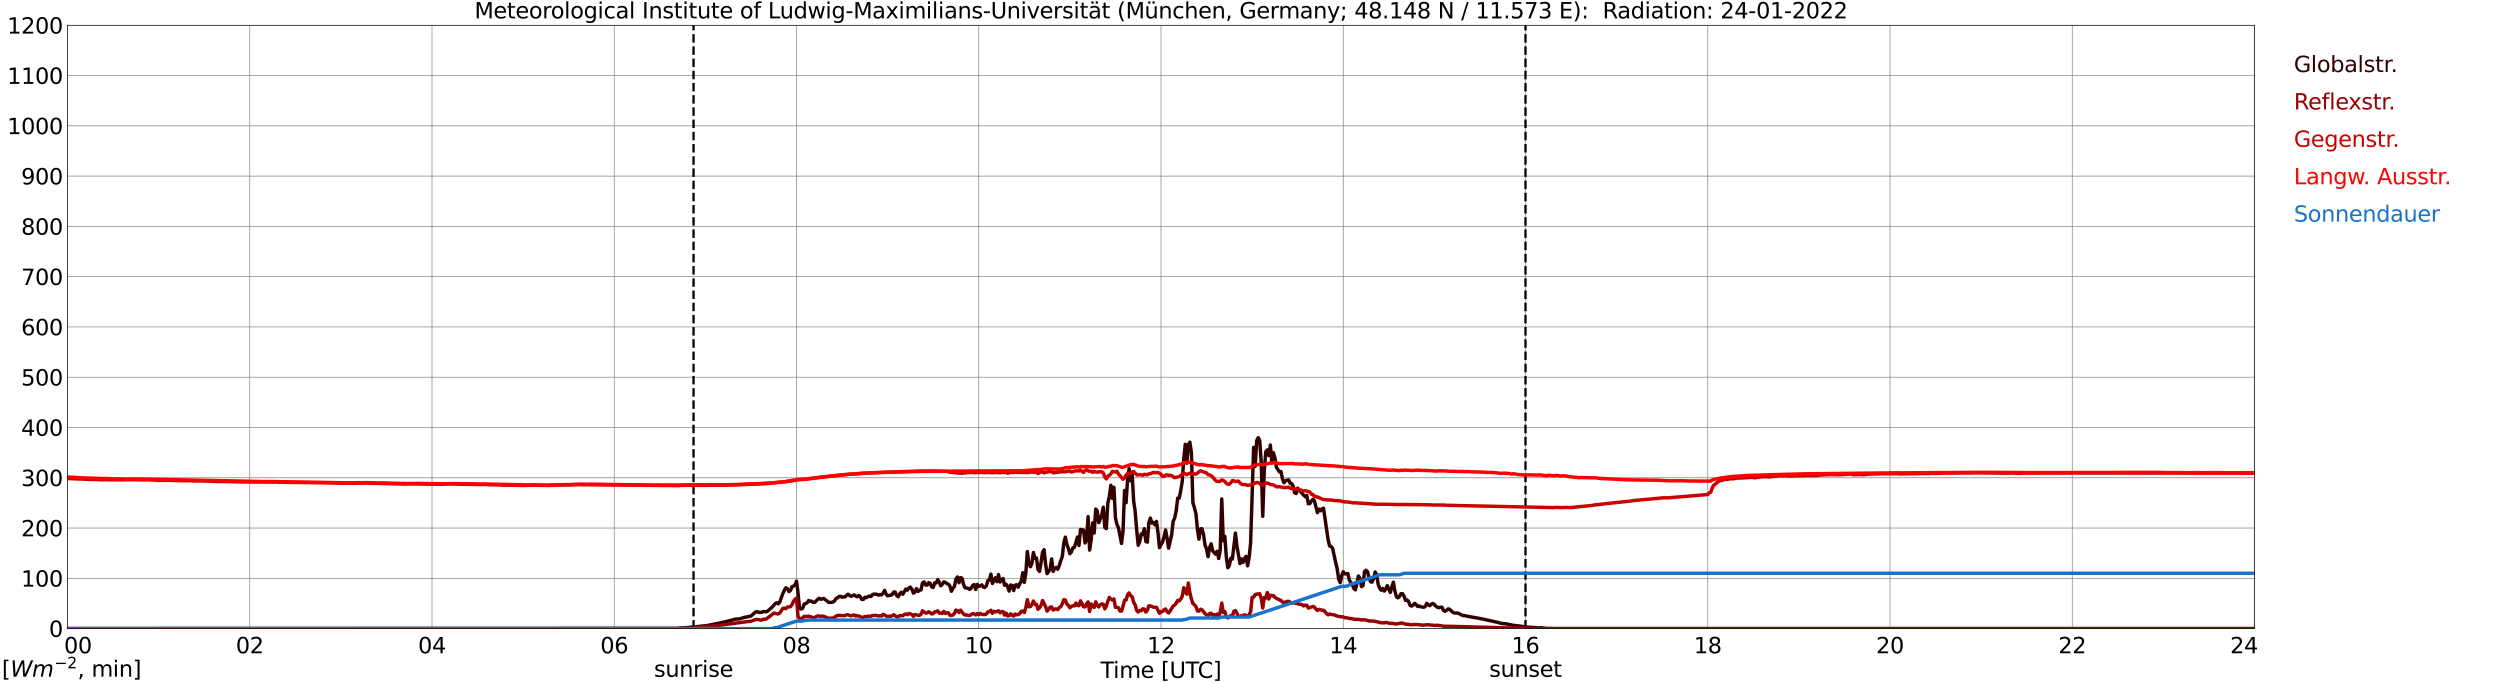 <?xml version="1.0" encoding="utf-8" standalone="no"?>
<!DOCTYPE svg PUBLIC "-//W3C//DTD SVG 1.1//EN"
  "http://www.w3.org/Graphics/SVG/1.1/DTD/svg11.dtd">
<svg xmlns:xlink="http://www.w3.org/1999/xlink" width="1085.4pt" height="296.64pt" viewBox="0 0 1085.4 296.64" xmlns="http://www.w3.org/2000/svg" version="1.1">
 <defs>
  <style type="text/css">*{stroke-linejoin: round; stroke-linecap: butt}</style>
 </defs>
 <g id="figure_1">
  <g id="patch_1">
   <path d="M 0 296.64 
L 1085.4 296.64 
L 1085.4 0 
L 0 0 
z
" style="fill: #ffffff"/>
  </g>
  <g id="axes_1">
   <g id="patch_2">
    <path d="M 29.306 272.909 
L 978.814 272.909 
L 978.814 10.976 
L 29.306 10.976 
z
" style="fill: #ffffff"/>
   </g>
   <g id="patch_3">
    <path d="M 978.814 272.909 
L 978.814 272.909 
L 978.814 10.976 
L 978.814 10.976 
z
" clip-path="url(#p2f2fd43a1e)" style="fill: #d3d3d3; opacity: 0.25; stroke: #d3d3d3; stroke-linejoin: miter"/>
   </g>
   <g id="matplotlib.axis_1">
    <g id="xtick_1">
     <g id="line2d_1">
      <path d="M 29.306 272.909 
L 29.306 10.976 
" clip-path="url(#p2f2fd43a1e)" style="fill: none; stroke: #808080; stroke-width: 0.3; stroke-linecap: square"/>
     </g>
     <g id="line2d_2"/>
     <g id="text_1">
      <!--    00 -->
      <g transform="translate(18.733 283.627) scale(0.095 -0.095)">
       <defs>
        <path id="DejaVuSans-20" transform="scale(0.016)"/>
        <path id="DejaVuSans-30" d="M 2034 4250 
Q 1547 4250 1301 3770 
Q 1056 3291 1056 2328 
Q 1056 1369 1301 889 
Q 1547 409 2034 409 
Q 2525 409 2770 889 
Q 3016 1369 3016 2328 
Q 3016 3291 2770 3770 
Q 2525 4250 2034 4250 
z
M 2034 4750 
Q 2819 4750 3233 4129 
Q 3647 3509 3647 2328 
Q 3647 1150 3233 529 
Q 2819 -91 2034 -91 
Q 1250 -91 836 529 
Q 422 1150 422 2328 
Q 422 3509 836 4129 
Q 1250 4750 2034 4750 
z
" transform="scale(0.016)"/>
       </defs>
       <use xlink:href="#DejaVuSans-20"/>
       <use xlink:href="#DejaVuSans-20" transform="translate(31.787 0)"/>
       <use xlink:href="#DejaVuSans-20" transform="translate(63.574 0)"/>
       <use xlink:href="#DejaVuSans-30" transform="translate(95.361 0)"/>
       <use xlink:href="#DejaVuSans-30" transform="translate(158.984 0)"/>
      </g>
     </g>
    </g>
    <g id="xtick_2">
     <g id="line2d_3">
      <path d="M 108.431 272.909 
L 108.431 10.976 
" clip-path="url(#p2f2fd43a1e)" style="fill: none; stroke: #808080; stroke-width: 0.3; stroke-linecap: square"/>
     </g>
     <g id="line2d_4"/>
     <g id="text_2">
      <!-- 02 -->
      <g transform="translate(102.387 283.627) scale(0.095 -0.095)">
       <defs>
        <path id="DejaVuSans-32" d="M 1228 531 
L 3431 531 
L 3431 0 
L 469 0 
L 469 531 
Q 828 903 1448 1529 
Q 2069 2156 2228 2338 
Q 2531 2678 2651 2914 
Q 2772 3150 2772 3378 
Q 2772 3750 2511 3984 
Q 2250 4219 1831 4219 
Q 1534 4219 1204 4116 
Q 875 4013 500 3803 
L 500 4441 
Q 881 4594 1212 4672 
Q 1544 4750 1819 4750 
Q 2544 4750 2975 4387 
Q 3406 4025 3406 3419 
Q 3406 3131 3298 2873 
Q 3191 2616 2906 2266 
Q 2828 2175 2409 1742 
Q 1991 1309 1228 531 
z
" transform="scale(0.016)"/>
       </defs>
       <use xlink:href="#DejaVuSans-30"/>
       <use xlink:href="#DejaVuSans-32" transform="translate(63.623 0)"/>
      </g>
     </g>
    </g>
    <g id="xtick_3">
     <g id="line2d_5">
      <path d="M 187.557 272.909 
L 187.557 10.976 
" clip-path="url(#p2f2fd43a1e)" style="fill: none; stroke: #808080; stroke-width: 0.3; stroke-linecap: square"/>
     </g>
     <g id="line2d_6"/>
     <g id="text_3">
      <!-- 04 -->
      <g transform="translate(181.513 283.627) scale(0.095 -0.095)">
       <defs>
        <path id="DejaVuSans-34" d="M 2419 4116 
L 825 1625 
L 2419 1625 
L 2419 4116 
z
M 2253 4666 
L 3047 4666 
L 3047 1625 
L 3713 1625 
L 3713 1100 
L 3047 1100 
L 3047 0 
L 2419 0 
L 2419 1100 
L 313 1100 
L 313 1709 
L 2253 4666 
z
" transform="scale(0.016)"/>
       </defs>
       <use xlink:href="#DejaVuSans-30"/>
       <use xlink:href="#DejaVuSans-34" transform="translate(63.623 0)"/>
      </g>
     </g>
    </g>
    <g id="xtick_4">
     <g id="line2d_7">
      <path d="M 266.683 272.909 
L 266.683 10.976 
" clip-path="url(#p2f2fd43a1e)" style="fill: none; stroke: #808080; stroke-width: 0.3; stroke-linecap: square"/>
     </g>
     <g id="line2d_8"/>
     <g id="text_4">
      <!-- 06 -->
      <g transform="translate(260.638 283.627) scale(0.095 -0.095)">
       <defs>
        <path id="DejaVuSans-36" d="M 2113 2584 
Q 1688 2584 1439 2293 
Q 1191 2003 1191 1497 
Q 1191 994 1439 701 
Q 1688 409 2113 409 
Q 2538 409 2786 701 
Q 3034 994 3034 1497 
Q 3034 2003 2786 2293 
Q 2538 2584 2113 2584 
z
M 3366 4563 
L 3366 3988 
Q 3128 4100 2886 4159 
Q 2644 4219 2406 4219 
Q 1781 4219 1451 3797 
Q 1122 3375 1075 2522 
Q 1259 2794 1537 2939 
Q 1816 3084 2150 3084 
Q 2853 3084 3261 2657 
Q 3669 2231 3669 1497 
Q 3669 778 3244 343 
Q 2819 -91 2113 -91 
Q 1303 -91 875 529 
Q 447 1150 447 2328 
Q 447 3434 972 4092 
Q 1497 4750 2381 4750 
Q 2619 4750 2861 4703 
Q 3103 4656 3366 4563 
z
" transform="scale(0.016)"/>
       </defs>
       <use xlink:href="#DejaVuSans-30"/>
       <use xlink:href="#DejaVuSans-36" transform="translate(63.623 0)"/>
      </g>
     </g>
    </g>
    <g id="xtick_5">
     <g id="line2d_9">
      <path d="M 345.808 272.909 
L 345.808 10.976 
" clip-path="url(#p2f2fd43a1e)" style="fill: none; stroke: #808080; stroke-width: 0.3; stroke-linecap: square"/>
     </g>
     <g id="line2d_10"/>
     <g id="text_5">
      <!-- 08 -->
      <g transform="translate(339.764 283.627) scale(0.095 -0.095)">
       <defs>
        <path id="DejaVuSans-38" d="M 2034 2216 
Q 1584 2216 1326 1975 
Q 1069 1734 1069 1313 
Q 1069 891 1326 650 
Q 1584 409 2034 409 
Q 2484 409 2743 651 
Q 3003 894 3003 1313 
Q 3003 1734 2745 1975 
Q 2488 2216 2034 2216 
z
M 1403 2484 
Q 997 2584 770 2862 
Q 544 3141 544 3541 
Q 544 4100 942 4425 
Q 1341 4750 2034 4750 
Q 2731 4750 3128 4425 
Q 3525 4100 3525 3541 
Q 3525 3141 3298 2862 
Q 3072 2584 2669 2484 
Q 3125 2378 3379 2068 
Q 3634 1759 3634 1313 
Q 3634 634 3220 271 
Q 2806 -91 2034 -91 
Q 1263 -91 848 271 
Q 434 634 434 1313 
Q 434 1759 690 2068 
Q 947 2378 1403 2484 
z
M 1172 3481 
Q 1172 3119 1398 2916 
Q 1625 2713 2034 2713 
Q 2441 2713 2670 2916 
Q 2900 3119 2900 3481 
Q 2900 3844 2670 4047 
Q 2441 4250 2034 4250 
Q 1625 4250 1398 4047 
Q 1172 3844 1172 3481 
z
" transform="scale(0.016)"/>
       </defs>
       <use xlink:href="#DejaVuSans-30"/>
       <use xlink:href="#DejaVuSans-38" transform="translate(63.623 0)"/>
      </g>
     </g>
    </g>
    <g id="xtick_6">
     <g id="line2d_11">
      <path d="M 424.934 272.909 
L 424.934 10.976 
" clip-path="url(#p2f2fd43a1e)" style="fill: none; stroke: #808080; stroke-width: 0.3; stroke-linecap: square"/>
     </g>
     <g id="line2d_12"/>
     <g id="text_6">
      <!-- 10 -->
      <g transform="translate(418.89 283.627) scale(0.095 -0.095)">
       <defs>
        <path id="DejaVuSans-31" d="M 794 531 
L 1825 531 
L 1825 4091 
L 703 3866 
L 703 4441 
L 1819 4666 
L 2450 4666 
L 2450 531 
L 3481 531 
L 3481 0 
L 794 0 
L 794 531 
z
" transform="scale(0.016)"/>
       </defs>
       <use xlink:href="#DejaVuSans-31"/>
       <use xlink:href="#DejaVuSans-30" transform="translate(63.623 0)"/>
      </g>
     </g>
    </g>
    <g id="xtick_7">
     <g id="line2d_13">
      <path d="M 504.06 272.909 
L 504.06 10.976 
" clip-path="url(#p2f2fd43a1e)" style="fill: none; stroke: #808080; stroke-width: 0.3; stroke-linecap: square"/>
     </g>
     <g id="line2d_14"/>
     <g id="text_7">
      <!-- 12 -->
      <g transform="translate(498.015 283.627) scale(0.095 -0.095)">
       <use xlink:href="#DejaVuSans-31"/>
       <use xlink:href="#DejaVuSans-32" transform="translate(63.623 0)"/>
      </g>
     </g>
    </g>
    <g id="xtick_8">
     <g id="line2d_15">
      <path d="M 583.185 272.909 
L 583.185 10.976 
" clip-path="url(#p2f2fd43a1e)" style="fill: none; stroke: #808080; stroke-width: 0.3; stroke-linecap: square"/>
     </g>
     <g id="line2d_16"/>
     <g id="text_8">
      <!-- 14 -->
      <g transform="translate(577.141 283.627) scale(0.095 -0.095)">
       <use xlink:href="#DejaVuSans-31"/>
       <use xlink:href="#DejaVuSans-34" transform="translate(63.623 0)"/>
      </g>
     </g>
    </g>
    <g id="xtick_9">
     <g id="line2d_17">
      <path d="M 662.311 272.909 
L 662.311 10.976 
" clip-path="url(#p2f2fd43a1e)" style="fill: none; stroke: #808080; stroke-width: 0.3; stroke-linecap: square"/>
     </g>
     <g id="line2d_18"/>
     <g id="text_9">
      <!-- 16 -->
      <g transform="translate(656.267 283.627) scale(0.095 -0.095)">
       <use xlink:href="#DejaVuSans-31"/>
       <use xlink:href="#DejaVuSans-36" transform="translate(63.623 0)"/>
      </g>
     </g>
    </g>
    <g id="xtick_10">
     <g id="line2d_19">
      <path d="M 741.437 272.909 
L 741.437 10.976 
" clip-path="url(#p2f2fd43a1e)" style="fill: none; stroke: #808080; stroke-width: 0.3; stroke-linecap: square"/>
     </g>
     <g id="line2d_20"/>
     <g id="text_10">
      <!-- 18 -->
      <g transform="translate(735.392 283.627) scale(0.095 -0.095)">
       <use xlink:href="#DejaVuSans-31"/>
       <use xlink:href="#DejaVuSans-38" transform="translate(63.623 0)"/>
      </g>
     </g>
    </g>
    <g id="xtick_11">
     <g id="line2d_21">
      <path d="M 820.562 272.909 
L 820.562 10.976 
" clip-path="url(#p2f2fd43a1e)" style="fill: none; stroke: #808080; stroke-width: 0.3; stroke-linecap: square"/>
     </g>
     <g id="line2d_22"/>
     <g id="text_11">
      <!-- 20 -->
      <g transform="translate(814.518 283.627) scale(0.095 -0.095)">
       <use xlink:href="#DejaVuSans-32"/>
       <use xlink:href="#DejaVuSans-30" transform="translate(63.623 0)"/>
      </g>
     </g>
    </g>
    <g id="xtick_12">
     <g id="line2d_23">
      <path d="M 899.688 272.909 
L 899.688 10.976 
" clip-path="url(#p2f2fd43a1e)" style="fill: none; stroke: #808080; stroke-width: 0.3; stroke-linecap: square"/>
     </g>
     <g id="line2d_24"/>
     <g id="text_12">
      <!-- 22 -->
      <g transform="translate(893.644 283.627) scale(0.095 -0.095)">
       <use xlink:href="#DejaVuSans-32"/>
       <use xlink:href="#DejaVuSans-32" transform="translate(63.623 0)"/>
      </g>
     </g>
    </g>
    <g id="xtick_13">
     <g id="line2d_25">
      <path d="M 978.814 272.909 
L 978.814 10.976 
" clip-path="url(#p2f2fd43a1e)" style="fill: none; stroke: #808080; stroke-width: 0.3; stroke-linecap: square"/>
     </g>
     <g id="line2d_26"/>
     <g id="text_13">
      <!-- 24    -->
      <g transform="translate(968.241 283.627) scale(0.095 -0.095)">
       <use xlink:href="#DejaVuSans-32"/>
       <use xlink:href="#DejaVuSans-34" transform="translate(63.623 0)"/>
       <use xlink:href="#DejaVuSans-20" transform="translate(127.246 0)"/>
       <use xlink:href="#DejaVuSans-20" transform="translate(159.033 0)"/>
       <use xlink:href="#DejaVuSans-20" transform="translate(190.82 0)"/>
      </g>
     </g>
    </g>
    <g id="text_14">
     <!-- Time [UTC] -->
     <g transform="translate(477.806 294.322) scale(0.095 -0.095)">
      <defs>
       <path id="DejaVuSans-54" d="M -19 4666 
L 3928 4666 
L 3928 4134 
L 2272 4134 
L 2272 0 
L 1638 0 
L 1638 4134 
L -19 4134 
L -19 4666 
z
" transform="scale(0.016)"/>
       <path id="DejaVuSans-69" d="M 603 3500 
L 1178 3500 
L 1178 0 
L 603 0 
L 603 3500 
z
M 603 4863 
L 1178 4863 
L 1178 4134 
L 603 4134 
L 603 4863 
z
" transform="scale(0.016)"/>
       <path id="DejaVuSans-6d" d="M 3328 2828 
Q 3544 3216 3844 3400 
Q 4144 3584 4550 3584 
Q 5097 3584 5394 3201 
Q 5691 2819 5691 2113 
L 5691 0 
L 5113 0 
L 5113 2094 
Q 5113 2597 4934 2840 
Q 4756 3084 4391 3084 
Q 3944 3084 3684 2787 
Q 3425 2491 3425 1978 
L 3425 0 
L 2847 0 
L 2847 2094 
Q 2847 2600 2669 2842 
Q 2491 3084 2119 3084 
Q 1678 3084 1418 2786 
Q 1159 2488 1159 1978 
L 1159 0 
L 581 0 
L 581 3500 
L 1159 3500 
L 1159 2956 
Q 1356 3278 1631 3431 
Q 1906 3584 2284 3584 
Q 2666 3584 2933 3390 
Q 3200 3197 3328 2828 
z
" transform="scale(0.016)"/>
       <path id="DejaVuSans-65" d="M 3597 1894 
L 3597 1613 
L 953 1613 
Q 991 1019 1311 708 
Q 1631 397 2203 397 
Q 2534 397 2845 478 
Q 3156 559 3463 722 
L 3463 178 
Q 3153 47 2828 -22 
Q 2503 -91 2169 -91 
Q 1331 -91 842 396 
Q 353 884 353 1716 
Q 353 2575 817 3079 
Q 1281 3584 2069 3584 
Q 2775 3584 3186 3129 
Q 3597 2675 3597 1894 
z
M 3022 2063 
Q 3016 2534 2758 2815 
Q 2500 3097 2075 3097 
Q 1594 3097 1305 2825 
Q 1016 2553 972 2059 
L 3022 2063 
z
" transform="scale(0.016)"/>
       <path id="DejaVuSans-5b" d="M 550 4863 
L 1875 4863 
L 1875 4416 
L 1125 4416 
L 1125 -397 
L 1875 -397 
L 1875 -844 
L 550 -844 
L 550 4863 
z
" transform="scale(0.016)"/>
       <path id="DejaVuSans-55" d="M 556 4666 
L 1191 4666 
L 1191 1831 
Q 1191 1081 1462 751 
Q 1734 422 2344 422 
Q 2950 422 3222 751 
Q 3494 1081 3494 1831 
L 3494 4666 
L 4128 4666 
L 4128 1753 
Q 4128 841 3676 375 
Q 3225 -91 2344 -91 
Q 1459 -91 1007 375 
Q 556 841 556 1753 
L 556 4666 
z
" transform="scale(0.016)"/>
       <path id="DejaVuSans-43" d="M 4122 4306 
L 4122 3641 
Q 3803 3938 3442 4084 
Q 3081 4231 2675 4231 
Q 1875 4231 1450 3742 
Q 1025 3253 1025 2328 
Q 1025 1406 1450 917 
Q 1875 428 2675 428 
Q 3081 428 3442 575 
Q 3803 722 4122 1019 
L 4122 359 
Q 3791 134 3420 21 
Q 3050 -91 2638 -91 
Q 1578 -91 968 557 
Q 359 1206 359 2328 
Q 359 3453 968 4101 
Q 1578 4750 2638 4750 
Q 3056 4750 3426 4639 
Q 3797 4528 4122 4306 
z
" transform="scale(0.016)"/>
       <path id="DejaVuSans-5d" d="M 1947 4863 
L 1947 -844 
L 622 -844 
L 622 -397 
L 1369 -397 
L 1369 4416 
L 622 4416 
L 622 4863 
L 1947 4863 
z
" transform="scale(0.016)"/>
      </defs>
      <use xlink:href="#DejaVuSans-54"/>
      <use xlink:href="#DejaVuSans-69" transform="translate(57.959 0)"/>
      <use xlink:href="#DejaVuSans-6d" transform="translate(85.742 0)"/>
      <use xlink:href="#DejaVuSans-65" transform="translate(183.154 0)"/>
      <use xlink:href="#DejaVuSans-20" transform="translate(244.678 0)"/>
      <use xlink:href="#DejaVuSans-5b" transform="translate(276.465 0)"/>
      <use xlink:href="#DejaVuSans-55" transform="translate(315.479 0)"/>
      <use xlink:href="#DejaVuSans-54" transform="translate(388.672 0)"/>
      <use xlink:href="#DejaVuSans-43" transform="translate(443.881 0)"/>
      <use xlink:href="#DejaVuSans-5d" transform="translate(513.705 0)"/>
     </g>
    </g>
   </g>
   <g id="matplotlib.axis_2">
    <g id="ytick_1">
     <g id="line2d_27">
      <path d="M 29.306 272.909 
L 978.814 272.909 
" clip-path="url(#p2f2fd43a1e)" style="fill: none; stroke: #808080; stroke-width: 0.3; stroke-linecap: square"/>
     </g>
     <g id="line2d_28"/>
     <g id="text_15">
      <!-- 0 -->
      <g transform="translate(21.261 276.518) scale(0.095 -0.095)">
       <use xlink:href="#DejaVuSans-30"/>
      </g>
     </g>
    </g>
    <g id="ytick_2">
     <g id="line2d_29">
      <path d="M 29.306 251.081 
L 978.814 251.081 
" clip-path="url(#p2f2fd43a1e)" style="fill: none; stroke: #808080; stroke-width: 0.3; stroke-linecap: square"/>
     </g>
     <g id="line2d_30"/>
     <g id="text_16">
      <!-- 100 -->
      <g transform="translate(9.173 254.69) scale(0.095 -0.095)">
       <use xlink:href="#DejaVuSans-31"/>
       <use xlink:href="#DejaVuSans-30" transform="translate(63.623 0)"/>
       <use xlink:href="#DejaVuSans-30" transform="translate(127.246 0)"/>
      </g>
     </g>
    </g>
    <g id="ytick_3">
     <g id="line2d_31">
      <path d="M 29.306 229.253 
L 978.814 229.253 
" clip-path="url(#p2f2fd43a1e)" style="fill: none; stroke: #808080; stroke-width: 0.3; stroke-linecap: square"/>
     </g>
     <g id="line2d_32"/>
     <g id="text_17">
      <!-- 200 -->
      <g transform="translate(9.173 232.863) scale(0.095 -0.095)">
       <use xlink:href="#DejaVuSans-32"/>
       <use xlink:href="#DejaVuSans-30" transform="translate(63.623 0)"/>
       <use xlink:href="#DejaVuSans-30" transform="translate(127.246 0)"/>
      </g>
     </g>
    </g>
    <g id="ytick_4">
     <g id="line2d_33">
      <path d="M 29.306 207.426 
L 978.814 207.426 
" clip-path="url(#p2f2fd43a1e)" style="fill: none; stroke: #808080; stroke-width: 0.3; stroke-linecap: square"/>
     </g>
     <g id="line2d_34"/>
     <g id="text_18">
      <!-- 300 -->
      <g transform="translate(9.173 211.035) scale(0.095 -0.095)">
       <defs>
        <path id="DejaVuSans-33" d="M 2597 2516 
Q 3050 2419 3304 2112 
Q 3559 1806 3559 1356 
Q 3559 666 3084 287 
Q 2609 -91 1734 -91 
Q 1441 -91 1130 -33 
Q 819 25 488 141 
L 488 750 
Q 750 597 1062 519 
Q 1375 441 1716 441 
Q 2309 441 2620 675 
Q 2931 909 2931 1356 
Q 2931 1769 2642 2001 
Q 2353 2234 1838 2234 
L 1294 2234 
L 1294 2753 
L 1863 2753 
Q 2328 2753 2575 2939 
Q 2822 3125 2822 3475 
Q 2822 3834 2567 4026 
Q 2313 4219 1838 4219 
Q 1578 4219 1281 4162 
Q 984 4106 628 3988 
L 628 4550 
Q 988 4650 1302 4700 
Q 1616 4750 1894 4750 
Q 2613 4750 3031 4423 
Q 3450 4097 3450 3541 
Q 3450 3153 3228 2886 
Q 3006 2619 2597 2516 
z
" transform="scale(0.016)"/>
       </defs>
       <use xlink:href="#DejaVuSans-33"/>
       <use xlink:href="#DejaVuSans-30" transform="translate(63.623 0)"/>
       <use xlink:href="#DejaVuSans-30" transform="translate(127.246 0)"/>
      </g>
     </g>
    </g>
    <g id="ytick_5">
     <g id="line2d_35">
      <path d="M 29.306 185.598 
L 978.814 185.598 
" clip-path="url(#p2f2fd43a1e)" style="fill: none; stroke: #808080; stroke-width: 0.3; stroke-linecap: square"/>
     </g>
     <g id="line2d_36"/>
     <g id="text_19">
      <!-- 400 -->
      <g transform="translate(9.173 189.207) scale(0.095 -0.095)">
       <use xlink:href="#DejaVuSans-34"/>
       <use xlink:href="#DejaVuSans-30" transform="translate(63.623 0)"/>
       <use xlink:href="#DejaVuSans-30" transform="translate(127.246 0)"/>
      </g>
     </g>
    </g>
    <g id="ytick_6">
     <g id="line2d_37">
      <path d="M 29.306 163.77 
L 978.814 163.77 
" clip-path="url(#p2f2fd43a1e)" style="fill: none; stroke: #808080; stroke-width: 0.3; stroke-linecap: square"/>
     </g>
     <g id="line2d_38"/>
     <g id="text_20">
      <!-- 500 -->
      <g transform="translate(9.173 167.379) scale(0.095 -0.095)">
       <defs>
        <path id="DejaVuSans-35" d="M 691 4666 
L 3169 4666 
L 3169 4134 
L 1269 4134 
L 1269 2991 
Q 1406 3038 1543 3061 
Q 1681 3084 1819 3084 
Q 2600 3084 3056 2656 
Q 3513 2228 3513 1497 
Q 3513 744 3044 326 
Q 2575 -91 1722 -91 
Q 1428 -91 1123 -41 
Q 819 9 494 109 
L 494 744 
Q 775 591 1075 516 
Q 1375 441 1709 441 
Q 2250 441 2565 725 
Q 2881 1009 2881 1497 
Q 2881 1984 2565 2268 
Q 2250 2553 1709 2553 
Q 1456 2553 1204 2497 
Q 953 2441 691 2322 
L 691 4666 
z
" transform="scale(0.016)"/>
       </defs>
       <use xlink:href="#DejaVuSans-35"/>
       <use xlink:href="#DejaVuSans-30" transform="translate(63.623 0)"/>
       <use xlink:href="#DejaVuSans-30" transform="translate(127.246 0)"/>
      </g>
     </g>
    </g>
    <g id="ytick_7">
     <g id="line2d_39">
      <path d="M 29.306 141.942 
L 978.814 141.942 
" clip-path="url(#p2f2fd43a1e)" style="fill: none; stroke: #808080; stroke-width: 0.3; stroke-linecap: square"/>
     </g>
     <g id="line2d_40"/>
     <g id="text_21">
      <!-- 600 -->
      <g transform="translate(9.173 145.551) scale(0.095 -0.095)">
       <use xlink:href="#DejaVuSans-36"/>
       <use xlink:href="#DejaVuSans-30" transform="translate(63.623 0)"/>
       <use xlink:href="#DejaVuSans-30" transform="translate(127.246 0)"/>
      </g>
     </g>
    </g>
    <g id="ytick_8">
     <g id="line2d_41">
      <path d="M 29.306 120.114 
L 978.814 120.114 
" clip-path="url(#p2f2fd43a1e)" style="fill: none; stroke: #808080; stroke-width: 0.3; stroke-linecap: square"/>
     </g>
     <g id="line2d_42"/>
     <g id="text_22">
      <!-- 700 -->
      <g transform="translate(9.173 123.724) scale(0.095 -0.095)">
       <defs>
        <path id="DejaVuSans-37" d="M 525 4666 
L 3525 4666 
L 3525 4397 
L 1831 0 
L 1172 0 
L 2766 4134 
L 525 4134 
L 525 4666 
z
" transform="scale(0.016)"/>
       </defs>
       <use xlink:href="#DejaVuSans-37"/>
       <use xlink:href="#DejaVuSans-30" transform="translate(63.623 0)"/>
       <use xlink:href="#DejaVuSans-30" transform="translate(127.246 0)"/>
      </g>
     </g>
    </g>
    <g id="ytick_9">
     <g id="line2d_43">
      <path d="M 29.306 98.287 
L 978.814 98.287 
" clip-path="url(#p2f2fd43a1e)" style="fill: none; stroke: #808080; stroke-width: 0.3; stroke-linecap: square"/>
     </g>
     <g id="line2d_44"/>
     <g id="text_23">
      <!-- 800 -->
      <g transform="translate(9.173 101.896) scale(0.095 -0.095)">
       <use xlink:href="#DejaVuSans-38"/>
       <use xlink:href="#DejaVuSans-30" transform="translate(63.623 0)"/>
       <use xlink:href="#DejaVuSans-30" transform="translate(127.246 0)"/>
      </g>
     </g>
    </g>
    <g id="ytick_10">
     <g id="line2d_45">
      <path d="M 29.306 76.459 
L 978.814 76.459 
" clip-path="url(#p2f2fd43a1e)" style="fill: none; stroke: #808080; stroke-width: 0.3; stroke-linecap: square"/>
     </g>
     <g id="line2d_46"/>
     <g id="text_24">
      <!-- 900 -->
      <g transform="translate(9.173 80.068) scale(0.095 -0.095)">
       <defs>
        <path id="DejaVuSans-39" d="M 703 97 
L 703 672 
Q 941 559 1184 500 
Q 1428 441 1663 441 
Q 2288 441 2617 861 
Q 2947 1281 2994 2138 
Q 2813 1869 2534 1725 
Q 2256 1581 1919 1581 
Q 1219 1581 811 2004 
Q 403 2428 403 3163 
Q 403 3881 828 4315 
Q 1253 4750 1959 4750 
Q 2769 4750 3195 4129 
Q 3622 3509 3622 2328 
Q 3622 1225 3098 567 
Q 2575 -91 1691 -91 
Q 1453 -91 1209 -44 
Q 966 3 703 97 
z
M 1959 2075 
Q 2384 2075 2632 2365 
Q 2881 2656 2881 3163 
Q 2881 3666 2632 3958 
Q 2384 4250 1959 4250 
Q 1534 4250 1286 3958 
Q 1038 3666 1038 3163 
Q 1038 2656 1286 2365 
Q 1534 2075 1959 2075 
z
" transform="scale(0.016)"/>
       </defs>
       <use xlink:href="#DejaVuSans-39"/>
       <use xlink:href="#DejaVuSans-30" transform="translate(63.623 0)"/>
       <use xlink:href="#DejaVuSans-30" transform="translate(127.246 0)"/>
      </g>
     </g>
    </g>
    <g id="ytick_11">
     <g id="line2d_47">
      <path d="M 29.306 54.631 
L 978.814 54.631 
" clip-path="url(#p2f2fd43a1e)" style="fill: none; stroke: #808080; stroke-width: 0.3; stroke-linecap: square"/>
     </g>
     <g id="line2d_48"/>
     <g id="text_25">
      <!-- 1000 -->
      <g transform="translate(3.128 58.24) scale(0.095 -0.095)">
       <use xlink:href="#DejaVuSans-31"/>
       <use xlink:href="#DejaVuSans-30" transform="translate(63.623 0)"/>
       <use xlink:href="#DejaVuSans-30" transform="translate(127.246 0)"/>
       <use xlink:href="#DejaVuSans-30" transform="translate(190.869 0)"/>
      </g>
     </g>
    </g>
    <g id="ytick_12">
     <g id="line2d_49">
      <path d="M 29.306 32.803 
L 978.814 32.803 
" clip-path="url(#p2f2fd43a1e)" style="fill: none; stroke: #808080; stroke-width: 0.3; stroke-linecap: square"/>
     </g>
     <g id="line2d_50"/>
     <g id="text_26">
      <!-- 1100 -->
      <g transform="translate(3.128 36.413) scale(0.095 -0.095)">
       <use xlink:href="#DejaVuSans-31"/>
       <use xlink:href="#DejaVuSans-31" transform="translate(63.623 0)"/>
       <use xlink:href="#DejaVuSans-30" transform="translate(127.246 0)"/>
       <use xlink:href="#DejaVuSans-30" transform="translate(190.869 0)"/>
      </g>
     </g>
    </g>
    <g id="ytick_13">
     <g id="line2d_51">
      <path d="M 29.306 10.976 
L 978.814 10.976 
" clip-path="url(#p2f2fd43a1e)" style="fill: none; stroke: #808080; stroke-width: 0.3; stroke-linecap: square"/>
     </g>
     <g id="line2d_52"/>
     <g id="text_27">
      <!-- 1200 -->
      <g transform="translate(3.128 14.585) scale(0.095 -0.095)">
       <use xlink:href="#DejaVuSans-31"/>
       <use xlink:href="#DejaVuSans-32" transform="translate(63.623 0)"/>
       <use xlink:href="#DejaVuSans-30" transform="translate(127.246 0)"/>
       <use xlink:href="#DejaVuSans-30" transform="translate(190.869 0)"/>
      </g>
     </g>
    </g>
   </g>
   <g id="line2d_53">
    <path d="M 301.102 272.909 
L 301.102 10.976 
" clip-path="url(#p2f2fd43a1e)" style="fill: none; stroke-dasharray: 3.7,1.6; stroke-dashoffset: 0; stroke: #000000"/>
   </g>
   <g id="line2d_54">
    <path d="M 662.311 272.909 
L 662.311 10.976 
" clip-path="url(#p2f2fd43a1e)" style="fill: none; stroke-dasharray: 3.7,1.6; stroke-dashoffset: 0; stroke: #000000"/>
   </g>
   <g id="line2d_55">
    <path d="M 29.306 272.909 
L 293.717 272.821 
L 295.696 272.618 
L 297.674 272.557 
L 306.905 271.606 
L 313.499 270.287 
L 316.796 269.477 
L 318.114 269.133 
L 319.433 268.788 
L 320.752 268.727 
L 322.071 268.404 
L 322.73 268.159 
L 326.027 267.469 
L 328.005 265.727 
L 328.665 265.544 
L 329.324 265.85 
L 330.643 265.869 
L 331.302 265.544 
L 331.961 265.524 
L 332.621 265.647 
L 333.28 265.321 
L 335.258 263.58 
L 336.577 262.019 
L 337.236 261.713 
L 337.896 262.161 
L 338.555 261.349 
L 339.874 257.682 
L 340.533 256.243 
L 341.193 255.189 
L 341.852 255.573 
L 342.512 256.809 
L 343.171 256.385 
L 343.83 254.722 
L 344.49 254.458 
L 345.149 253.993 
L 345.808 252.332 
L 346.468 257.376 
L 347.127 264.106 
L 347.787 264.451 
L 348.446 264.125 
L 349.105 262.342 
L 350.424 261.713 
L 351.083 260.722 
L 351.743 261.006 
L 352.402 261.006 
L 353.062 261.532 
L 353.721 261.513 
L 355.04 260.194 
L 355.699 259.749 
L 356.359 260.194 
L 357.677 259.81 
L 358.337 260.417 
L 358.996 260.864 
L 359.655 261.451 
L 360.315 261.552 
L 360.974 261.532 
L 361.634 261.371 
L 362.293 260.923 
L 362.952 259.788 
L 363.612 259.587 
L 364.271 258.959 
L 364.93 258.898 
L 365.59 259.282 
L 366.249 259.162 
L 366.909 259.162 
L 367.568 258.43 
L 368.227 257.985 
L 368.887 258.553 
L 369.546 258.898 
L 370.865 258.289 
L 371.524 258.817 
L 372.184 259.079 
L 372.843 258.572 
L 373.502 259.12 
L 374.162 260.255 
L 374.821 260.255 
L 375.481 259.323 
L 376.14 259.485 
L 376.799 259.02 
L 377.459 258.795 
L 378.118 258.998 
L 378.777 258.169 
L 379.437 257.944 
L 380.096 257.924 
L 380.756 258.066 
L 381.415 258.369 
L 382.074 258.147 
L 382.734 258.249 
L 383.393 257.56 
L 384.053 256.324 
L 384.712 257.924 
L 385.371 258.695 
L 387.349 258.169 
L 388.009 257.053 
L 388.668 257.053 
L 389.328 258.572 
L 389.987 259.059 
L 390.646 257.782 
L 391.306 257.114 
L 391.965 258.027 
L 393.284 255.735 
L 393.943 256.221 
L 394.603 255.309 
L 395.262 254.905 
L 395.921 255.837 
L 396.581 257.518 
L 397.24 257.012 
L 397.899 255.534 
L 398.559 256.789 
L 399.218 256.243 
L 399.878 256.121 
L 400.537 253.039 
L 401.196 252.655 
L 401.856 253.951 
L 402.515 254.054 
L 403.175 252.958 
L 403.834 253.264 
L 404.493 254.803 
L 405.153 255.047 
L 405.812 253.08 
L 406.471 253.1 
L 407.131 251.642 
L 407.79 252.838 
L 408.45 254.316 
L 409.109 253.668 
L 409.768 252.594 
L 410.428 252.877 
L 411.087 253.364 
L 411.746 253.648 
L 412.406 254.438 
L 413.065 256.708 
L 413.725 255.392 
L 414.384 254.661 
L 415.043 251.398 
L 415.703 250.507 
L 416.362 252.98 
L 417.022 250.771 
L 417.681 251.074 
L 418.34 253.831 
L 419 255.189 
L 420.318 255.412 
L 420.978 255.898 
L 421.637 255.37 
L 422.297 254.196 
L 422.956 253.81 
L 423.615 255.898 
L 424.275 253.748 
L 424.934 254.6 
L 425.593 254.357 
L 426.253 253.932 
L 426.912 254.864 
L 427.572 255.047 
L 428.231 254.377 
L 428.89 252.107 
L 429.55 251.865 
L 430.209 249.269 
L 430.869 253.323 
L 432.187 250.81 
L 432.847 252.533 
L 433.506 249.453 
L 434.165 252.696 
L 435.484 251.155 
L 436.144 254.115 
L 436.803 253.668 
L 437.462 254.58 
L 438.122 256.627 
L 438.781 253.993 
L 439.44 254.174 
L 440.1 256.385 
L 440.759 254.074 
L 441.419 253.851 
L 442.078 254.945 
L 442.737 253.364 
L 443.397 252.351 
L 444.056 248.643 
L 444.716 252.858 
L 445.375 248.682 
L 446.034 239.482 
L 446.694 244.548 
L 447.353 246.048 
L 448.012 244.609 
L 448.672 239.866 
L 449.331 242.501 
L 449.991 242.217 
L 450.65 247.224 
L 451.309 248.075 
L 451.969 244.386 
L 452.628 239.785 
L 453.287 238.65 
L 453.947 244.893 
L 454.606 249.047 
L 455.925 247.163 
L 456.584 242.664 
L 457.244 248.095 
L 457.903 246.838 
L 458.563 246.351 
L 459.222 247.143 
L 459.881 245.602 
L 460.541 243.393 
L 461.2 241.691 
L 461.859 235.61 
L 462.519 233.219 
L 463.178 236.319 
L 463.838 238.083 
L 464.497 240.394 
L 465.156 239.624 
L 465.816 237.818 
L 466.475 237.677 
L 467.794 233.158 
L 468.453 236.847 
L 469.113 229.895 
L 470.431 230.137 
L 471.091 235.732 
L 471.75 234.232 
L 472.409 224.301 
L 473.069 238.833 
L 473.728 234.394 
L 474.388 227.016 
L 475.047 231.414 
L 475.706 220.998 
L 476.366 221.808 
L 477.025 226.916 
L 478.344 223.572 
L 479.003 220.228 
L 479.663 229.002 
L 480.322 229.489 
L 480.981 218.363 
L 481.641 215.565 
L 482.3 210.66 
L 482.96 216.416 
L 483.619 211.534 
L 484.278 224.807 
L 484.938 227.686 
L 485.597 229.227 
L 486.916 235.935 
L 487.575 230.443 
L 488.235 212.952 
L 488.894 218.241 
L 489.553 208.087 
L 490.213 203.466 
L 490.872 208.796 
L 491.532 205.939 
L 492.191 217.593 
L 492.85 222.011 
L 493.51 230.179 
L 494.169 236.745 
L 494.828 235.103 
L 495.488 231.779 
L 496.147 232.084 
L 496.807 229.55 
L 497.466 235.042 
L 498.125 235.367 
L 498.785 226.996 
L 499.444 224.929 
L 500.103 227.099 
L 500.763 226.815 
L 501.422 227.889 
L 502.082 226.389 
L 502.741 231.091 
L 503.4 237.738 
L 504.06 236.36 
L 504.719 235.348 
L 505.379 233.056 
L 506.038 230.098 
L 506.697 233.604 
L 507.357 237.96 
L 508.675 232.226 
L 509.335 226.328 
L 509.994 224.99 
L 510.654 221.707 
L 511.313 216.255 
L 511.972 216.216 
L 512.632 212.992 
L 513.291 208.98 
L 513.95 199.009 
L 514.61 192.886 
L 515.269 201.095 
L 515.929 193.15 
L 516.588 191.976 
L 517.247 196.455 
L 517.907 218.241 
L 518.566 220.43 
L 519.226 223.024 
L 519.885 229.795 
L 520.544 234.09 
L 521.204 229.631 
L 521.863 229.57 
L 522.522 232.043 
L 523.182 236.705 
L 523.841 238.366 
L 524.501 241.691 
L 525.16 237.76 
L 525.819 236.096 
L 526.479 239.137 
L 527.797 240.678 
L 528.457 239.34 
L 529.116 242.461 
L 529.776 238.731 
L 530.435 216.619 
L 531.094 234.78 
L 531.754 232.833 
L 532.413 241.691 
L 533.073 246.473 
L 533.732 245.441 
L 534.391 242.339 
L 535.051 242.704 
L 536.369 231.456 
L 537.029 237.131 
L 538.348 244.71 
L 539.007 242.664 
L 539.666 244.164 
L 540.326 242.461 
L 540.985 241.569 
L 541.644 245.642 
L 542.304 242.156 
L 542.963 235.732 
L 544.282 194.246 
L 544.941 202.514 
L 545.601 191.325 
L 546.26 190.029 
L 546.919 191.266 
L 547.579 200.873 
L 548.238 224.139 
L 548.898 204.236 
L 549.557 196.13 
L 550.216 195.32 
L 550.876 197.791 
L 551.535 193.231 
L 552.195 200.912 
L 552.854 196.575 
L 553.513 198.806 
L 554.173 202.92 
L 555.491 204.865 
L 556.151 204.723 
L 556.81 207.945 
L 557.47 209.586 
L 558.129 208.696 
L 559.448 208.31 
L 560.107 209.831 
L 560.766 209.931 
L 561.426 211.066 
L 562.085 213.924 
L 562.745 214.249 
L 563.404 211.979 
L 564.063 212.891 
L 566.701 215.668 
L 567.36 215.12 
L 568.02 218.708 
L 568.679 218.606 
L 569.338 217.573 
L 569.998 216.803 
L 570.657 217.39 
L 571.976 222.559 
L 572.635 221.037 
L 573.295 221.769 
L 573.954 220.978 
L 574.613 220.653 
L 576.592 234.213 
L 577.251 237.05 
L 577.91 237.231 
L 578.57 238.102 
L 579.889 244.203 
L 580.548 246.96 
L 581.207 251.439 
L 581.867 252.939 
L 582.526 249.898 
L 583.185 248.217 
L 583.845 249.169 
L 585.164 249.007 
L 585.823 251.845 
L 587.142 253.871 
L 587.801 255.554 
L 588.46 256.08 
L 589.779 250.062 
L 590.439 251.155 
L 591.098 254.661 
L 591.757 254.257 
L 592.417 248.217 
L 593.076 247.569 
L 593.736 248.217 
L 594.395 250.994 
L 595.054 252.574 
L 595.714 252.736 
L 596.373 251.197 
L 597.032 248.337 
L 597.692 249.514 
L 598.351 253.729 
L 599.011 255.431 
L 599.67 256.243 
L 600.329 255.492 
L 600.989 256.608 
L 601.648 255.757 
L 602.307 254.257 
L 602.967 255.918 
L 603.626 257.195 
L 604.286 254.742 
L 604.945 252.755 
L 605.604 256.689 
L 606.264 259.02 
L 606.923 259.565 
L 607.582 258.998 
L 608.242 257.763 
L 608.901 257.721 
L 609.561 258.817 
L 610.22 260.661 
L 610.879 260.458 
L 611.539 261.168 
L 612.198 262.829 
L 612.858 263.132 
L 613.517 262.728 
L 614.176 261.938 
L 614.836 262.484 
L 615.495 263.335 
L 616.154 263.051 
L 616.814 263.438 
L 618.133 263.641 
L 618.792 263.315 
L 619.451 261.938 
L 620.111 262.606 
L 620.77 262.971 
L 621.429 262.303 
L 622.089 262.019 
L 622.748 262.423 
L 623.408 263.235 
L 624.067 263.641 
L 624.726 263.842 
L 625.386 263.619 
L 626.045 263.641 
L 626.705 265.018 
L 627.364 265.402 
L 628.023 264.998 
L 628.683 264.389 
L 629.342 264.47 
L 630.661 265.767 
L 631.32 266.092 
L 631.98 266.192 
L 632.639 266.133 
L 633.298 266.295 
L 634.617 267.024 
L 635.276 267.247 
L 635.936 267.308 
L 637.255 267.592 
L 641.87 268.404 
L 643.848 268.788 
L 650.442 270.246 
L 651.102 270.49 
L 653.08 270.835 
L 653.739 270.774 
L 655.058 271.158 
L 655.717 271.2 
L 657.036 271.523 
L 658.355 271.625 
L 662.97 272.254 
L 665.608 272.415 
L 666.927 272.516 
L 667.586 272.618 
L 668.905 272.538 
L 672.202 272.902 
L 672.861 272.821 
L 674.18 272.909 
L 978.154 272.909 
L 978.154 272.909 
" clip-path="url(#p2f2fd43a1e)" style="fill: none; stroke: #330000; stroke-width: 1.5; stroke-linecap: square"/>
   </g>
   <g id="line2d_56">
    <path d="M 29.306 272.909 
L 300.971 272.909 
L 301.63 272.3 
L 305.586 272.119 
L 308.224 271.874 
L 310.861 271.612 
L 312.18 271.47 
L 314.158 271.246 
L 322.73 270.11 
L 324.049 269.91 
L 326.027 269.746 
L 328.005 268.975 
L 329.324 268.975 
L 329.983 269.178 
L 330.643 269.259 
L 331.302 268.834 
L 331.961 268.895 
L 332.621 268.753 
L 335.258 266.788 
L 335.918 266.179 
L 336.577 266.282 
L 337.236 266.544 
L 337.896 266.524 
L 338.555 266.179 
L 339.874 264.154 
L 340.533 263.99 
L 341.193 264.254 
L 341.852 263.545 
L 343.171 263.403 
L 343.83 262.571 
L 344.49 261.072 
L 345.149 260.22 
L 345.808 259.694 
L 346.468 267.618 
L 347.127 268.591 
L 347.787 268.692 
L 348.446 268.227 
L 349.105 267.598 
L 350.424 267.701 
L 351.083 267.498 
L 351.743 267.781 
L 352.402 267.902 
L 353.062 268.308 
L 355.04 267.395 
L 355.699 267.437 
L 356.359 267.659 
L 357.018 267.456 
L 358.337 267.843 
L 359.655 268.43 
L 361.634 268.308 
L 362.293 268.124 
L 362.952 267.456 
L 364.271 267.133 
L 365.59 267.295 
L 366.909 267.253 
L 367.568 266.93 
L 368.227 266.93 
L 368.887 267.214 
L 369.546 267.314 
L 370.865 267.011 
L 371.524 267.456 
L 372.184 267.275 
L 373.502 267.679 
L 374.162 268.207 
L 375.481 267.701 
L 376.14 267.781 
L 376.799 267.498 
L 377.459 267.598 
L 378.118 267.498 
L 378.777 267.214 
L 379.437 267.253 
L 380.096 267.133 
L 381.415 267.456 
L 382.074 267.314 
L 382.734 267.456 
L 383.393 266.747 
L 384.053 266.991 
L 384.712 267.456 
L 385.371 267.701 
L 386.031 267.498 
L 386.69 267.559 
L 387.349 267.356 
L 388.009 266.889 
L 389.328 267.821 
L 389.987 267.72 
L 390.646 267.253 
L 391.965 267.334 
L 392.624 266.828 
L 393.284 266.544 
L 393.943 266.869 
L 394.603 266.382 
L 395.262 266.524 
L 395.921 266.808 
L 396.581 267.578 
L 397.24 266.808 
L 398.559 267.111 
L 399.218 267.153 
L 399.878 266.666 
L 400.537 265.186 
L 401.856 266.14 
L 402.515 266.079 
L 403.175 265.631 
L 403.834 265.976 
L 404.493 266.566 
L 405.153 266.402 
L 405.812 265.631 
L 406.471 265.592 
L 407.131 265.206 
L 407.79 266.179 
L 408.45 266.118 
L 409.109 266.341 
L 409.768 265.45 
L 410.428 266.341 
L 411.087 266.018 
L 411.746 266.079 
L 412.406 267.092 
L 413.065 267.253 
L 413.725 266.991 
L 414.384 266.26 
L 415.043 264.883 
L 415.703 265.105 
L 416.362 265.937 
L 417.022 264.902 
L 418.34 266.605 
L 419 267.031 
L 419.659 266.93 
L 420.318 267.214 
L 420.978 267.192 
L 422.297 266.402 
L 422.956 266.566 
L 423.615 266.991 
L 424.275 266.424 
L 424.934 266.828 
L 425.593 266.341 
L 426.253 266.727 
L 427.572 266.828 
L 428.231 266.605 
L 428.89 265.631 
L 429.55 265.551 
L 430.209 264.963 
L 430.869 266.26 
L 431.528 265.431 
L 432.187 265.693 
L 432.847 265.49 
L 433.506 265.166 
L 434.165 266.057 
L 434.825 265.572 
L 435.484 265.511 
L 436.144 267.05 
L 436.803 266.179 
L 437.462 267.375 
L 438.122 267.295 
L 438.781 266.505 
L 439.44 267.133 
L 440.1 267.456 
L 440.759 266.566 
L 441.419 266.93 
L 442.078 266.788 
L 442.737 266.443 
L 443.397 265.409 
L 444.056 265.267 
L 444.716 265.937 
L 445.375 263.809 
L 446.034 260.343 
L 446.694 263.422 
L 447.353 263.364 
L 448.012 262.471 
L 448.672 260.93 
L 449.331 262.41 
L 449.991 262.37 
L 450.65 264.518 
L 451.309 263.929 
L 451.969 262.835 
L 452.628 260.727 
L 453.947 263.364 
L 454.606 265.328 
L 455.266 264.68 
L 455.925 263.586 
L 456.584 263.525 
L 457.244 264.841 
L 457.903 264.457 
L 458.563 264.355 
L 459.222 264.68 
L 459.881 263.728 
L 460.541 263.403 
L 461.2 262.167 
L 461.859 260.343 
L 462.519 260.526 
L 463.178 262.228 
L 463.838 262.855 
L 464.497 263.87 
L 465.156 263.222 
L 465.816 263.019 
L 466.475 263.019 
L 467.134 261.842 
L 467.794 262.796 
L 468.453 262.958 
L 469.113 260.849 
L 470.431 263.403 
L 471.091 263.484 
L 471.75 262.187 
L 472.409 261.316 
L 473.069 265.49 
L 473.728 262.228 
L 474.388 263.342 
L 475.047 263.706 
L 475.706 261.294 
L 476.366 262.774 
L 477.025 263.525 
L 477.685 262.552 
L 478.344 262.187 
L 479.003 262.39 
L 479.663 264.315 
L 480.322 263.18 
L 480.981 260.991 
L 481.641 259.369 
L 482.3 260.1 
L 482.96 260.484 
L 483.619 260.059 
L 484.278 263.667 
L 484.938 263.667 
L 485.597 263.89 
L 486.256 265.289 
L 486.916 265.308 
L 487.575 263.2 
L 488.235 260.565 
L 488.894 260.526 
L 489.553 258.195 
L 490.213 257.424 
L 490.872 258.601 
L 491.532 259.107 
L 492.191 261.458 
L 492.85 262.632 
L 493.51 265.044 
L 494.169 265.714 
L 494.828 265.005 
L 495.488 265.086 
L 496.147 264.315 
L 496.807 264.457 
L 497.466 265.754 
L 498.125 264.963 
L 498.785 263.019 
L 499.444 263.058 
L 500.763 263.625 
L 502.082 263.667 
L 503.4 266.26 
L 504.06 265.551 
L 504.719 265.511 
L 505.379 264.721 
L 506.038 264.396 
L 506.697 265.592 
L 507.357 266.099 
L 508.016 265.308 
L 509.335 263.08 
L 509.994 262.693 
L 510.654 261.884 
L 511.313 260.668 
L 511.972 260.91 
L 512.632 260.039 
L 513.291 258.884 
L 513.95 255.134 
L 515.269 257.95 
L 515.929 253.148 
L 516.588 257.324 
L 517.247 259.958 
L 517.907 262.065 
L 518.566 262.552 
L 519.226 263.302 
L 519.885 265.247 
L 520.544 265.328 
L 521.204 264.496 
L 521.863 264.721 
L 523.182 266.463 
L 524.501 267.375 
L 525.16 266.402 
L 525.819 266.24 
L 526.479 267.111 
L 527.138 266.828 
L 527.797 267.214 
L 528.457 266.605 
L 529.116 267.437 
L 529.776 265.773 
L 530.435 261.842 
L 531.094 265.856 
L 531.754 265.47 
L 532.413 267.862 
L 533.073 268.288 
L 534.391 267.253 
L 535.051 267.437 
L 535.71 265.369 
L 536.369 265.105 
L 537.029 266.199 
L 537.688 267.701 
L 538.348 267.679 
L 539.007 267.275 
L 539.666 267.537 
L 540.326 266.908 
L 540.985 267.234 
L 541.644 267.76 
L 542.304 266.908 
L 542.963 265.673 
L 543.623 259.349 
L 544.282 259.249 
L 544.941 258.134 
L 546.26 257.83 
L 546.919 257.769 
L 547.579 259.775 
L 548.238 264.012 
L 548.898 259.411 
L 549.557 259.694 
L 550.216 257.263 
L 550.876 260.078 
L 551.535 258.376 
L 552.195 258.681 
L 552.854 258.579 
L 553.513 259.349 
L 554.173 259.795 
L 554.832 260.078 
L 555.491 260.484 
L 556.151 260.646 
L 556.81 261.397 
L 557.47 261.639 
L 558.788 261.113 
L 559.448 261.072 
L 560.766 261.7 
L 562.085 261.781 
L 564.063 262.287 
L 564.723 262.37 
L 565.382 262.613 
L 566.042 263.08 
L 566.701 262.735 
L 567.36 262.796 
L 568.02 264.012 
L 569.998 263.302 
L 570.657 263.564 
L 571.317 264.416 
L 571.976 265.064 
L 572.635 264.579 
L 573.295 264.699 
L 573.954 264.963 
L 574.613 264.944 
L 575.273 265.592 
L 575.932 266.402 
L 576.592 266.93 
L 577.251 266.566 
L 577.91 266.766 
L 579.229 266.969 
L 580.548 267.456 
L 581.867 267.781 
L 582.526 267.74 
L 583.185 267.882 
L 583.845 268.146 
L 585.164 268.288 
L 585.823 268.55 
L 586.482 268.53 
L 588.46 268.917 
L 589.779 268.875 
L 591.098 269.2 
L 591.757 269.037 
L 593.076 269.2 
L 594.395 269.604 
L 596.373 269.626 
L 599.67 270.375 
L 600.989 270.436 
L 601.648 270.252 
L 602.307 270.313 
L 602.967 270.578 
L 604.945 270.7 
L 605.604 270.861 
L 606.264 270.903 
L 608.242 270.497 
L 608.901 270.536 
L 610.22 270.984 
L 611.539 271.045 
L 612.198 271.226 
L 614.836 271.145 
L 616.154 271.226 
L 617.473 271.387 
L 618.133 271.409 
L 619.451 271.226 
L 623.408 271.551 
L 624.067 271.429 
L 624.726 271.612 
L 625.386 271.59 
L 626.705 271.896 
L 629.342 271.916 
L 666.267 272.909 
L 978.154 272.909 
L 978.154 272.909 
" clip-path="url(#p2f2fd43a1e)" style="fill: none; stroke: #990000; stroke-width: 1.5; stroke-linecap: square"/>
   </g>
   <g id="line2d_57">
    <path d="M 29.306 207.762 
L 39.856 208.155 
L 42.493 208.207 
L 43.812 208.314 
L 46.45 208.244 
L 47.768 208.325 
L 53.703 208.305 
L 55.681 208.277 
L 58.319 208.238 
L 59.637 208.307 
L 61.615 208.351 
L 64.253 208.299 
L 68.869 208.534 
L 73.484 208.51 
L 74.803 208.578 
L 77.441 208.646 
L 79.419 208.681 
L 82.716 208.678 
L 83.375 208.796 
L 87.991 208.822 
L 89.969 208.875 
L 94.584 209.05 
L 96.563 209.06 
L 98.541 209.084 
L 99.86 209.1 
L 103.816 209.22 
L 118.982 209.305 
L 119.641 209.242 
L 120.96 209.377 
L 122.938 209.338 
L 124.916 209.451 
L 130.191 209.46 
L 132.169 209.532 
L 134.147 209.499 
L 136.785 209.597 
L 138.763 209.569 
L 142.06 209.634 
L 143.379 209.645 
L 146.676 209.746 
L 147.994 209.816 
L 150.632 209.761 
L 153.929 209.824 
L 155.907 209.722 
L 157.226 209.759 
L 159.204 209.707 
L 160.523 209.792 
L 163.16 209.848 
L 165.138 209.907 
L 173.71 210.089 
L 175.688 210.165 
L 178.326 210.084 
L 189.535 210.252 
L 191.513 210.287 
L 193.492 210.209 
L 195.47 210.067 
L 200.745 210.252 
L 202.723 210.257 
L 208.657 210.383 
L 211.295 210.318 
L 211.954 210.442 
L 217.889 210.564 
L 218.548 210.667 
L 220.526 210.619 
L 227.12 210.77 
L 231.076 210.669 
L 238.329 210.77 
L 243.604 210.562 
L 248.88 210.538 
L 250.858 210.412 
L 252.836 210.44 
L 295.036 210.844 
L 295.696 210.708 
L 306.905 210.706 
L 308.883 210.682 
L 310.202 210.606 
L 312.18 210.665 
L 314.818 210.673 
L 316.796 210.608 
L 319.433 210.529 
L 328.665 210.154 
L 329.983 210.115 
L 331.302 209.999 
L 332.621 209.971 
L 341.193 209.124 
L 347.127 208.244 
L 349.105 208.12 
L 350.424 208.021 
L 351.083 207.812 
L 361.634 206.557 
L 364.93 206.232 
L 367.568 205.959 
L 374.162 205.478 
L 376.14 205.391 
L 378.777 205.227 
L 395.921 204.61 
L 397.24 204.621 
L 398.559 204.52 
L 401.196 204.505 
L 405.153 204.479 
L 411.087 204.662 
L 411.746 204.806 
L 412.406 205.077 
L 413.065 205.031 
L 413.725 205.164 
L 415.043 205.227 
L 415.703 205.404 
L 416.362 205.441 
L 417.022 205.297 
L 417.681 205.518 
L 418.34 205.293 
L 419 205.289 
L 420.318 205.142 
L 422.297 205.081 
L 422.956 205.201 
L 425.593 205.096 
L 428.231 205.203 
L 428.89 205.081 
L 430.869 205.282 
L 431.528 205.099 
L 432.847 205.197 
L 433.506 205.129 
L 434.165 205.271 
L 434.825 205.086 
L 436.144 205.162 
L 436.803 205.02 
L 437.462 205.457 
L 438.781 205.083 
L 440.1 205.142 
L 440.759 204.944 
L 441.419 205.068 
L 446.694 205.147 
L 447.353 204.911 
L 449.991 205.07 
L 450.65 205.592 
L 451.969 204.856 
L 452.628 204.915 
L 453.287 205.302 
L 454.606 204.907 
L 455.266 204.773 
L 456.584 204.784 
L 457.244 205.289 
L 459.881 204.924 
L 460.541 204.896 
L 461.2 204.675 
L 461.859 204.874 
L 464.497 204.455 
L 465.156 204.944 
L 467.134 204.4 
L 468.453 204.477 
L 469.113 204.106 
L 470.431 205.11 
L 471.091 204.254 
L 471.75 203.92 
L 472.409 204.387 
L 473.069 204.627 
L 473.728 204.594 
L 474.388 205.079 
L 475.047 204.671 
L 475.706 204.909 
L 476.366 205.005 
L 477.685 204.782 
L 478.344 204.918 
L 479.003 205.291 
L 479.663 207.065 
L 480.322 207.908 
L 480.981 206.686 
L 481.641 206.354 
L 482.3 205.703 
L 482.96 204.605 
L 484.278 204.942 
L 484.938 204.605 
L 485.597 205.727 
L 487.575 208.083 
L 488.235 207.502 
L 488.894 206.256 
L 489.553 205.612 
L 490.872 205.498 
L 491.532 204.922 
L 492.191 204.669 
L 493.51 206.173 
L 495.488 206.116 
L 496.147 206.356 
L 496.807 205.939 
L 498.125 206.162 
L 498.785 205.714 
L 499.444 205.662 
L 500.763 205.101 
L 501.422 205.238 
L 502.741 205.155 
L 504.06 205.902 
L 504.719 206.847 
L 505.379 206.788 
L 506.038 206.325 
L 506.697 206.162 
L 507.357 206.358 
L 508.016 206.304 
L 508.675 206.52 
L 509.994 207.397 
L 510.654 207.175 
L 511.313 207.107 
L 511.972 206.895 
L 513.95 205.352 
L 515.269 206.053 
L 515.929 205.699 
L 516.588 205.472 
L 519.226 205.839 
L 519.885 205.417 
L 520.544 204.793 
L 521.204 204.385 
L 523.841 205.332 
L 524.501 206.103 
L 525.16 206.201 
L 525.819 206.522 
L 526.479 207.094 
L 527.797 208.657 
L 528.457 208.988 
L 529.116 209.095 
L 529.776 208.868 
L 530.435 208.377 
L 531.094 208.609 
L 531.754 208.975 
L 532.413 209.901 
L 533.073 210.198 
L 533.732 210.243 
L 534.391 209.545 
L 535.051 208.646 
L 535.71 208.759 
L 536.369 209.104 
L 537.029 208.895 
L 537.688 208.886 
L 538.348 209.674 
L 539.007 210.191 
L 539.666 210.412 
L 540.326 210.379 
L 540.985 210.466 
L 541.644 210.689 
L 542.963 210.553 
L 543.623 210.429 
L 544.941 209.698 
L 545.601 209.504 
L 546.26 209.493 
L 546.919 209.912 
L 547.579 210.523 
L 548.238 210.484 
L 548.898 210.329 
L 549.557 209.809 
L 550.216 209.676 
L 550.876 209.96 
L 551.535 210.383 
L 552.195 210.374 
L 553.513 210.839 
L 554.173 211.355 
L 555.491 211.3 
L 556.151 211.494 
L 556.81 211.523 
L 557.47 211.758 
L 559.448 211.512 
L 560.107 211.972 
L 562.085 212.319 
L 563.404 212.452 
L 564.063 212.699 
L 564.723 212.719 
L 565.382 213.005 
L 566.042 213.081 
L 566.701 213.022 
L 568.679 213.605 
L 569.338 214.563 
L 569.998 214.679 
L 570.657 215.528 
L 571.317 215.587 
L 571.976 215.86 
L 572.635 215.936 
L 573.295 216.403 
L 574.613 216.866 
L 575.932 217.017 
L 578.57 217.141 
L 579.229 217.327 
L 581.207 217.368 
L 583.845 217.931 
L 585.164 217.933 
L 585.823 218.08 
L 586.482 218.104 
L 587.142 218.32 
L 588.46 218.289 
L 589.779 218.427 
L 591.757 218.505 
L 597.032 218.889 
L 603.626 218.968 
L 605.604 219.027 
L 613.517 219.084 
L 614.836 219.068 
L 618.133 219.121 
L 620.77 219.178 
L 622.089 219.237 
L 626.705 219.278 
L 628.023 219.374 
L 674.18 220.38 
L 675.499 220.321 
L 676.158 220.284 
L 677.477 220.402 
L 679.455 220.326 
L 682.092 220.339 
L 691.324 219.433 
L 691.983 219.256 
L 694.621 219.005 
L 696.599 218.739 
L 707.808 217.567 
L 709.127 217.331 
L 722.315 216.12 
L 724.293 216.12 
L 726.271 215.965 
L 741.437 214.705 
L 742.096 213.941 
L 742.756 213.653 
L 743.415 211.739 
L 744.074 210.628 
L 744.734 210.178 
L 746.052 209.034 
L 746.712 208.716 
L 748.031 208.471 
L 748.69 208.115 
L 750.009 208.109 
L 751.327 207.886 
L 752.646 207.877 
L 753.965 207.602 
L 755.284 207.565 
L 755.943 207.447 
L 756.602 207.524 
L 757.921 207.406 
L 759.899 207.286 
L 760.559 207.247 
L 761.878 207.454 
L 763.196 207.229 
L 764.515 207.03 
L 766.493 206.941 
L 768.471 207.063 
L 769.131 206.867 
L 769.79 206.884 
L 770.449 206.758 
L 771.109 206.777 
L 772.428 206.509 
L 773.746 206.579 
L 775.065 206.485 
L 775.725 206.646 
L 776.384 206.609 
L 777.043 206.69 
L 778.362 206.62 
L 779.021 206.629 
L 779.681 206.511 
L 781 206.618 
L 781.659 206.526 
L 783.637 206.561 
L 784.296 206.454 
L 788.912 206.459 
L 789.572 206.297 
L 792.868 206.111 
L 795.506 206.048 
L 798.143 206.133 
L 800.122 206.029 
L 802.759 205.841 
L 804.078 205.895 
L 804.737 206.12 
L 806.056 206.072 
L 807.375 205.974 
L 808.034 206.094 
L 809.353 206.077 
L 811.331 205.869 
L 812.65 205.819 
L 814.628 205.778 
L 817.265 205.688 
L 823.859 205.657 
L 825.178 205.756 
L 835.728 205.555 
L 837.706 205.553 
L 839.025 205.478 
L 840.344 205.529 
L 843.641 205.415 
L 846.278 205.409 
L 851.553 205.326 
L 852.872 205.337 
L 854.191 205.365 
L 856.828 205.286 
L 863.422 205.341 
L 871.335 205.448 
L 873.313 205.382 
L 875.291 205.446 
L 876.61 205.511 
L 877.929 205.417 
L 893.094 205.385 
L 894.413 205.356 
L 898.369 205.372 
L 901.666 205.35 
L 978.154 205.437 
L 978.154 205.437 
" clip-path="url(#p2f2fd43a1e)" style="fill: none; stroke: #cc0000; stroke-width: 1.5; stroke-linecap: square"/>
   </g>
   <g id="line2d_58">
    <path d="M 29.306 207.113 
L 30.625 207.153 
L 35.24 207.428 
L 42.493 207.681 
L 44.472 207.77 
L 45.79 207.755 
L 47.768 207.838 
L 50.406 207.934 
L 52.384 207.871 
L 54.362 208.024 
L 55.681 207.954 
L 57 207.993 
L 58.319 207.932 
L 62.275 208.004 
L 66.231 208.074 
L 71.506 208.152 
L 72.825 208.216 
L 75.462 208.266 
L 76.781 208.286 
L 113.707 209.045 
L 117.663 209.052 
L 122.278 209.128 
L 146.676 209.543 
L 148.654 209.578 
L 153.929 209.582 
L 155.907 209.538 
L 157.885 209.549 
L 159.863 209.512 
L 160.523 209.589 
L 161.841 209.578 
L 163.819 209.698 
L 165.798 209.65 
L 170.413 209.792 
L 173.71 209.886 
L 176.348 209.916 
L 180.963 209.868 
L 192.832 210.032 
L 197.448 209.949 
L 209.317 210.134 
L 210.635 210.139 
L 229.098 210.529 
L 232.395 210.499 
L 236.351 210.599 
L 246.901 210.374 
L 247.561 210.431 
L 248.22 210.309 
L 250.198 210.235 
L 252.836 210.176 
L 254.155 210.215 
L 257.451 210.198 
L 258.111 210.265 
L 259.43 210.222 
L 261.408 210.285 
L 277.233 210.497 
L 281.849 210.551 
L 285.145 210.573 
L 297.014 210.558 
L 298.992 210.475 
L 302.289 210.477 
L 304.267 210.457 
L 308.883 210.438 
L 312.839 210.49 
L 314.818 210.473 
L 316.796 210.383 
L 318.114 210.405 
L 319.433 210.326 
L 320.752 210.32 
L 323.39 210.171 
L 327.346 210.019 
L 333.94 209.731 
L 340.533 209.154 
L 342.512 208.809 
L 343.83 208.582 
L 345.808 208.366 
L 346.468 208.104 
L 349.105 208.039 
L 350.424 208.021 
L 351.743 207.788 
L 355.699 207.303 
L 368.887 205.915 
L 372.184 205.712 
L 374.162 205.54 
L 381.415 205.193 
L 385.371 205.066 
L 400.537 204.664 
L 411.087 204.603 
L 413.725 204.536 
L 428.231 204.453 
L 444.056 204.372 
L 447.353 204.121 
L 450.65 203.85 
L 451.309 203.911 
L 453.947 203.547 
L 455.266 203.558 
L 457.244 203.586 
L 459.881 203.689 
L 461.2 203.438 
L 462.519 203.071 
L 467.794 202.665 
L 468.453 202.794 
L 469.113 202.584 
L 471.75 202.582 
L 473.728 202.628 
L 474.388 202.728 
L 477.685 202.551 
L 478.344 202.77 
L 479.003 202.514 
L 479.663 202.789 
L 480.322 202.842 
L 480.981 202.571 
L 481.641 202.543 
L 482.3 202.399 
L 482.96 202.113 
L 484.938 202.193 
L 486.916 202.859 
L 487.575 202.872 
L 488.894 202.425 
L 490.872 201.728 
L 492.191 201.589 
L 492.85 201.91 
L 493.51 202.058 
L 494.169 202.399 
L 496.147 202.586 
L 496.807 202.514 
L 497.466 202.658 
L 500.103 202.429 
L 500.763 202.525 
L 501.422 202.401 
L 502.082 202.405 
L 503.4 202.757 
L 504.06 202.661 
L 504.719 202.713 
L 507.357 202.508 
L 509.335 202.335 
L 509.994 202.106 
L 510.654 202.069 
L 511.313 201.857 
L 512.632 201.622 
L 513.291 201.333 
L 513.95 200.834 
L 515.269 200.7 
L 516.588 200.748 
L 517.247 200.973 
L 517.907 201.017 
L 520.544 201.833 
L 521.863 201.707 
L 523.182 201.988 
L 523.841 202.03 
L 524.501 202.252 
L 525.16 202.167 
L 527.138 202.423 
L 529.776 202.77 
L 530.435 202.482 
L 531.754 202.532 
L 532.413 202.848 
L 533.732 203.149 
L 534.391 203.182 
L 536.369 202.8 
L 537.688 202.785 
L 538.348 202.986 
L 540.326 202.94 
L 542.304 202.979 
L 542.963 202.791 
L 544.282 202.084 
L 545.601 201.761 
L 546.919 201.643 
L 547.579 201.646 
L 548.238 201.89 
L 549.557 201.499 
L 551.535 201.041 
L 552.195 201.052 
L 553.513 200.807 
L 555.491 201.288 
L 561.426 201.224 
L 562.085 201.416 
L 564.723 201.41 
L 565.382 201.576 
L 566.701 201.327 
L 567.36 201.401 
L 568.02 201.611 
L 573.295 201.953 
L 579.229 202.289 
L 582.526 202.597 
L 583.185 202.588 
L 583.845 202.772 
L 589.12 203.215 
L 593.076 203.442 
L 595.054 203.507 
L 600.989 204.005 
L 603.626 204.193 
L 604.945 204.038 
L 605.604 204.171 
L 606.923 204.236 
L 607.582 204.352 
L 608.242 204.125 
L 608.901 204.245 
L 609.561 204.099 
L 613.517 204.267 
L 614.836 204.11 
L 615.495 204.18 
L 616.154 204.119 
L 617.473 204.267 
L 618.792 204.223 
L 622.748 204.466 
L 624.067 204.546 
L 624.726 204.398 
L 628.023 204.459 
L 628.683 204.594 
L 630.661 204.616 
L 634.617 204.728 
L 635.276 204.675 
L 635.936 204.795 
L 637.255 204.728 
L 638.573 204.826 
L 645.167 205.018 
L 645.827 205.118 
L 647.805 205.094 
L 648.464 205.238 
L 649.123 205.177 
L 651.102 205.485 
L 653.739 205.433 
L 654.399 205.551 
L 655.058 205.516 
L 656.377 205.847 
L 657.036 205.655 
L 658.355 205.871 
L 659.014 206.055 
L 660.333 206.079 
L 661.652 206.24 
L 663.63 206.151 
L 667.586 206.264 
L 668.246 206.138 
L 671.542 206.574 
L 672.202 206.306 
L 674.839 206.587 
L 675.499 206.397 
L 676.158 206.421 
L 677.477 206.681 
L 678.796 206.537 
L 681.433 206.919 
L 682.092 206.961 
L 682.752 207.122 
L 684.73 207.286 
L 685.389 207.415 
L 686.049 207.325 
L 690.664 207.436 
L 692.643 207.454 
L 694.621 207.716 
L 706.49 208.323 
L 715.721 208.443 
L 719.677 208.499 
L 723.633 208.689 
L 725.612 208.746 
L 730.887 208.72 
L 733.524 208.833 
L 735.502 208.829 
L 738.14 208.864 
L 742.756 208.851 
L 743.415 208.334 
L 747.371 207.487 
L 750.009 207.116 
L 753.306 206.79 
L 757.921 206.474 
L 760.559 206.354 
L 782.978 205.719 
L 823.2 205.271 
L 825.837 205.293 
L 829.794 205.256 
L 856.828 205.083 
L 858.147 205.055 
L 862.763 205.072 
L 883.204 205.169 
L 886.5 205.164 
L 937.273 205.081 
L 938.592 205.125 
L 941.229 205.169 
L 949.801 205.201 
L 953.098 205.186 
L 957.054 205.203 
L 961.01 205.188 
L 964.967 205.199 
L 978.154 205.214 
L 978.154 205.214 
" clip-path="url(#p2f2fd43a1e)" style="fill: none; stroke: #ff0000; stroke-width: 1.5; stroke-linecap: square"/>
   </g>
   <g id="line2d_59">
    <path d="M 29.306 272.909 
L 335.258 272.909 
L 336.577 272.472 
L 337.236 272.472 
L 345.808 269.635 
L 348.446 269.635 
L 349.105 269.416 
L 351.083 269.198 
L 513.291 269.198 
L 513.95 268.98 
L 514.61 268.98 
L 516.588 268.325 
L 529.116 268.325 
L 530.435 267.888 
L 542.304 267.888 
L 582.526 254.573 
L 583.845 254.573 
L 585.164 254.355 
L 585.823 253.919 
L 599.011 249.553 
L 607.582 249.553 
L 609.561 248.898 
L 978.154 248.898 
L 978.154 248.898 
" clip-path="url(#p2f2fd43a1e)" style="fill: none; stroke: #1773cc; stroke-width: 1.5; stroke-linecap: square"/>
   </g>
   <g id="patch_4">
    <path d="M 29.306 272.909 
L 29.306 10.976 
" style="fill: none; stroke: #000000; stroke-width: 0.3; stroke-linejoin: miter; stroke-linecap: square"/>
   </g>
   <g id="patch_5">
    <path d="M 978.814 272.909 
L 978.814 10.976 
" style="fill: none; stroke: #000000; stroke-width: 0.3; stroke-linejoin: miter; stroke-linecap: square"/>
   </g>
   <g id="patch_6">
    <path d="M 29.306 272.909 
L 978.814 272.909 
" style="fill: none; stroke: #000000; stroke-width: 0.3; stroke-linejoin: miter; stroke-linecap: square"/>
   </g>
   <g id="patch_7">
    <path d="M 29.306 10.976 
L 978.814 10.976 
" style="fill: none; stroke: #000000; stroke-width: 0.3; stroke-linejoin: miter; stroke-linecap: square"/>
   </g>
   <g id="text_28">
    <!-- sunrise -->
    <g transform="translate(283.938 293.863) scale(0.095 -0.095)">
     <defs>
      <path id="DejaVuSans-73" d="M 2834 3397 
L 2834 2853 
Q 2591 2978 2328 3040 
Q 2066 3103 1784 3103 
Q 1356 3103 1142 2972 
Q 928 2841 928 2578 
Q 928 2378 1081 2264 
Q 1234 2150 1697 2047 
L 1894 2003 
Q 2506 1872 2764 1633 
Q 3022 1394 3022 966 
Q 3022 478 2636 193 
Q 2250 -91 1575 -91 
Q 1294 -91 989 -36 
Q 684 19 347 128 
L 347 722 
Q 666 556 975 473 
Q 1284 391 1588 391 
Q 1994 391 2212 530 
Q 2431 669 2431 922 
Q 2431 1156 2273 1281 
Q 2116 1406 1581 1522 
L 1381 1569 
Q 847 1681 609 1914 
Q 372 2147 372 2553 
Q 372 3047 722 3315 
Q 1072 3584 1716 3584 
Q 2034 3584 2315 3537 
Q 2597 3491 2834 3397 
z
" transform="scale(0.016)"/>
      <path id="DejaVuSans-75" d="M 544 1381 
L 544 3500 
L 1119 3500 
L 1119 1403 
Q 1119 906 1312 657 
Q 1506 409 1894 409 
Q 2359 409 2629 706 
Q 2900 1003 2900 1516 
L 2900 3500 
L 3475 3500 
L 3475 0 
L 2900 0 
L 2900 538 
Q 2691 219 2414 64 
Q 2138 -91 1772 -91 
Q 1169 -91 856 284 
Q 544 659 544 1381 
z
M 1991 3584 
L 1991 3584 
z
" transform="scale(0.016)"/>
      <path id="DejaVuSans-6e" d="M 3513 2113 
L 3513 0 
L 2938 0 
L 2938 2094 
Q 2938 2591 2744 2837 
Q 2550 3084 2163 3084 
Q 1697 3084 1428 2787 
Q 1159 2491 1159 1978 
L 1159 0 
L 581 0 
L 581 3500 
L 1159 3500 
L 1159 2956 
Q 1366 3272 1645 3428 
Q 1925 3584 2291 3584 
Q 2894 3584 3203 3211 
Q 3513 2838 3513 2113 
z
" transform="scale(0.016)"/>
      <path id="DejaVuSans-72" d="M 2631 2963 
Q 2534 3019 2420 3045 
Q 2306 3072 2169 3072 
Q 1681 3072 1420 2755 
Q 1159 2438 1159 1844 
L 1159 0 
L 581 0 
L 581 3500 
L 1159 3500 
L 1159 2956 
Q 1341 3275 1631 3429 
Q 1922 3584 2338 3584 
Q 2397 3584 2469 3576 
Q 2541 3569 2628 3553 
L 2631 2963 
z
" transform="scale(0.016)"/>
     </defs>
     <use xlink:href="#DejaVuSans-73"/>
     <use xlink:href="#DejaVuSans-75" transform="translate(52.1 0)"/>
     <use xlink:href="#DejaVuSans-6e" transform="translate(115.479 0)"/>
     <use xlink:href="#DejaVuSans-72" transform="translate(178.857 0)"/>
     <use xlink:href="#DejaVuSans-69" transform="translate(219.971 0)"/>
     <use xlink:href="#DejaVuSans-73" transform="translate(247.754 0)"/>
     <use xlink:href="#DejaVuSans-65" transform="translate(299.854 0)"/>
    </g>
   </g>
   <g id="text_29">
    <!-- sunset -->
    <g transform="translate(646.557 293.863) scale(0.095 -0.095)">
     <defs>
      <path id="DejaVuSans-74" d="M 1172 4494 
L 1172 3500 
L 2356 3500 
L 2356 3053 
L 1172 3053 
L 1172 1153 
Q 1172 725 1289 603 
Q 1406 481 1766 481 
L 2356 481 
L 2356 0 
L 1766 0 
Q 1100 0 847 248 
Q 594 497 594 1153 
L 594 3053 
L 172 3053 
L 172 3500 
L 594 3500 
L 594 4494 
L 1172 4494 
z
" transform="scale(0.016)"/>
     </defs>
     <use xlink:href="#DejaVuSans-73"/>
     <use xlink:href="#DejaVuSans-75" transform="translate(52.1 0)"/>
     <use xlink:href="#DejaVuSans-6e" transform="translate(115.479 0)"/>
     <use xlink:href="#DejaVuSans-73" transform="translate(178.857 0)"/>
     <use xlink:href="#DejaVuSans-65" transform="translate(230.957 0)"/>
     <use xlink:href="#DejaVuSans-74" transform="translate(292.48 0)"/>
    </g>
   </g>
   <g id="text_30">
    <!-- [$Wm^{-2}$, min] -->
    <g transform="translate(0.821 293.863) scale(0.095 -0.095)">
     <defs>
      <path id="DejaVuSans-Oblique-57" d="M 616 4666 
L 1228 4666 
L 1453 697 
L 3213 4666 
L 3916 4666 
L 4147 697 
L 5888 4666 
L 6528 4666 
L 4453 0 
L 3659 0 
L 3444 3891 
L 1697 0 
L 903 0 
L 616 4666 
z
" transform="scale(0.016)"/>
      <path id="DejaVuSans-Oblique-6d" d="M 5747 2113 
L 5338 0 
L 4763 0 
L 5166 2094 
Q 5191 2228 5203 2325 
Q 5216 2422 5216 2491 
Q 5216 2772 5059 2928 
Q 4903 3084 4622 3084 
Q 4203 3084 3875 2770 
Q 3547 2456 3450 1953 
L 3066 0 
L 2491 0 
L 2900 2094 
Q 2925 2209 2937 2307 
Q 2950 2406 2950 2484 
Q 2950 2769 2794 2926 
Q 2638 3084 2363 3084 
Q 1938 3084 1609 2770 
Q 1281 2456 1184 1953 
L 800 0 
L 225 0 
L 909 3500 
L 1484 3500 
L 1375 2956 
Q 1609 3263 1923 3423 
Q 2238 3584 2597 3584 
Q 2978 3584 3223 3384 
Q 3469 3184 3519 2828 
Q 3781 3197 4126 3390 
Q 4472 3584 4856 3584 
Q 5306 3584 5551 3325 
Q 5797 3066 5797 2591 
Q 5797 2488 5784 2364 
Q 5772 2241 5747 2113 
z
" transform="scale(0.016)"/>
      <path id="DejaVuSans-2212" d="M 678 2272 
L 4684 2272 
L 4684 1741 
L 678 1741 
L 678 2272 
z
" transform="scale(0.016)"/>
      <path id="DejaVuSans-2c" d="M 750 794 
L 1409 794 
L 1409 256 
L 897 -744 
L 494 -744 
L 750 256 
L 750 794 
z
" transform="scale(0.016)"/>
     </defs>
     <use xlink:href="#DejaVuSans-5b" transform="translate(0 0.766)"/>
     <use xlink:href="#DejaVuSans-Oblique-57" transform="translate(39.014 0.766)"/>
     <use xlink:href="#DejaVuSans-Oblique-6d" transform="translate(137.891 0.766)"/>
     <use xlink:href="#DejaVuSans-2212" transform="translate(239.953 39.047) scale(0.7)"/>
     <use xlink:href="#DejaVuSans-32" transform="translate(298.605 39.047) scale(0.7)"/>
     <use xlink:href="#DejaVuSans-2c" transform="translate(345.875 0.766)"/>
     <use xlink:href="#DejaVuSans-20" transform="translate(377.663 0.766)"/>
     <use xlink:href="#DejaVuSans-6d" transform="translate(409.45 0.766)"/>
     <use xlink:href="#DejaVuSans-69" transform="translate(506.862 0.766)"/>
     <use xlink:href="#DejaVuSans-6e" transform="translate(534.645 0.766)"/>
     <use xlink:href="#DejaVuSans-5d" transform="translate(598.024 0.766)"/>
    </g>
   </g>
   <g id="text_31">
    <!-- Globalstr. -->
    <g style="fill: #330000" transform="translate(995.905 31.291) scale(0.095 -0.095)">
     <defs>
      <path id="DejaVuSans-47" d="M 3809 666 
L 3809 1919 
L 2778 1919 
L 2778 2438 
L 4434 2438 
L 4434 434 
Q 4069 175 3628 42 
Q 3188 -91 2688 -91 
Q 1594 -91 976 548 
Q 359 1188 359 2328 
Q 359 3472 976 4111 
Q 1594 4750 2688 4750 
Q 3144 4750 3555 4637 
Q 3966 4525 4313 4306 
L 4313 3634 
Q 3963 3931 3569 4081 
Q 3175 4231 2741 4231 
Q 1884 4231 1454 3753 
Q 1025 3275 1025 2328 
Q 1025 1384 1454 906 
Q 1884 428 2741 428 
Q 3075 428 3337 486 
Q 3600 544 3809 666 
z
" transform="scale(0.016)"/>
      <path id="DejaVuSans-6c" d="M 603 4863 
L 1178 4863 
L 1178 0 
L 603 0 
L 603 4863 
z
" transform="scale(0.016)"/>
      <path id="DejaVuSans-6f" d="M 1959 3097 
Q 1497 3097 1228 2736 
Q 959 2375 959 1747 
Q 959 1119 1226 758 
Q 1494 397 1959 397 
Q 2419 397 2687 759 
Q 2956 1122 2956 1747 
Q 2956 2369 2687 2733 
Q 2419 3097 1959 3097 
z
M 1959 3584 
Q 2709 3584 3137 3096 
Q 3566 2609 3566 1747 
Q 3566 888 3137 398 
Q 2709 -91 1959 -91 
Q 1206 -91 779 398 
Q 353 888 353 1747 
Q 353 2609 779 3096 
Q 1206 3584 1959 3584 
z
" transform="scale(0.016)"/>
      <path id="DejaVuSans-62" d="M 3116 1747 
Q 3116 2381 2855 2742 
Q 2594 3103 2138 3103 
Q 1681 3103 1420 2742 
Q 1159 2381 1159 1747 
Q 1159 1113 1420 752 
Q 1681 391 2138 391 
Q 2594 391 2855 752 
Q 3116 1113 3116 1747 
z
M 1159 2969 
Q 1341 3281 1617 3432 
Q 1894 3584 2278 3584 
Q 2916 3584 3314 3078 
Q 3713 2572 3713 1747 
Q 3713 922 3314 415 
Q 2916 -91 2278 -91 
Q 1894 -91 1617 61 
Q 1341 213 1159 525 
L 1159 0 
L 581 0 
L 581 4863 
L 1159 4863 
L 1159 2969 
z
" transform="scale(0.016)"/>
      <path id="DejaVuSans-61" d="M 2194 1759 
Q 1497 1759 1228 1600 
Q 959 1441 959 1056 
Q 959 750 1161 570 
Q 1363 391 1709 391 
Q 2188 391 2477 730 
Q 2766 1069 2766 1631 
L 2766 1759 
L 2194 1759 
z
M 3341 1997 
L 3341 0 
L 2766 0 
L 2766 531 
Q 2569 213 2275 61 
Q 1981 -91 1556 -91 
Q 1019 -91 701 211 
Q 384 513 384 1019 
Q 384 1609 779 1909 
Q 1175 2209 1959 2209 
L 2766 2209 
L 2766 2266 
Q 2766 2663 2505 2880 
Q 2244 3097 1772 3097 
Q 1472 3097 1187 3025 
Q 903 2953 641 2809 
L 641 3341 
Q 956 3463 1253 3523 
Q 1550 3584 1831 3584 
Q 2591 3584 2966 3190 
Q 3341 2797 3341 1997 
z
" transform="scale(0.016)"/>
      <path id="DejaVuSans-2e" d="M 684 794 
L 1344 794 
L 1344 0 
L 684 0 
L 684 794 
z
" transform="scale(0.016)"/>
     </defs>
     <use xlink:href="#DejaVuSans-47"/>
     <use xlink:href="#DejaVuSans-6c" transform="translate(77.49 0)"/>
     <use xlink:href="#DejaVuSans-6f" transform="translate(105.273 0)"/>
     <use xlink:href="#DejaVuSans-62" transform="translate(166.455 0)"/>
     <use xlink:href="#DejaVuSans-61" transform="translate(229.932 0)"/>
     <use xlink:href="#DejaVuSans-6c" transform="translate(291.211 0)"/>
     <use xlink:href="#DejaVuSans-73" transform="translate(318.994 0)"/>
     <use xlink:href="#DejaVuSans-74" transform="translate(371.094 0)"/>
     <use xlink:href="#DejaVuSans-72" transform="translate(410.303 0)"/>
     <use xlink:href="#DejaVuSans-2e" transform="translate(442.291 0)"/>
    </g>
   </g>
   <g id="text_32">
    <!-- Reflexstr. -->
    <g style="fill: #990000" transform="translate(995.905 47.531) scale(0.095 -0.095)">
     <defs>
      <path id="DejaVuSans-52" d="M 2841 2188 
Q 3044 2119 3236 1894 
Q 3428 1669 3622 1275 
L 4263 0 
L 3584 0 
L 2988 1197 
Q 2756 1666 2539 1819 
Q 2322 1972 1947 1972 
L 1259 1972 
L 1259 0 
L 628 0 
L 628 4666 
L 2053 4666 
Q 2853 4666 3247 4331 
Q 3641 3997 3641 3322 
Q 3641 2881 3436 2590 
Q 3231 2300 2841 2188 
z
M 1259 4147 
L 1259 2491 
L 2053 2491 
Q 2509 2491 2742 2702 
Q 2975 2913 2975 3322 
Q 2975 3731 2742 3939 
Q 2509 4147 2053 4147 
L 1259 4147 
z
" transform="scale(0.016)"/>
      <path id="DejaVuSans-66" d="M 2375 4863 
L 2375 4384 
L 1825 4384 
Q 1516 4384 1395 4259 
Q 1275 4134 1275 3809 
L 1275 3500 
L 2222 3500 
L 2222 3053 
L 1275 3053 
L 1275 0 
L 697 0 
L 697 3053 
L 147 3053 
L 147 3500 
L 697 3500 
L 697 3744 
Q 697 4328 969 4595 
Q 1241 4863 1831 4863 
L 2375 4863 
z
" transform="scale(0.016)"/>
      <path id="DejaVuSans-78" d="M 3513 3500 
L 2247 1797 
L 3578 0 
L 2900 0 
L 1881 1375 
L 863 0 
L 184 0 
L 1544 1831 
L 300 3500 
L 978 3500 
L 1906 2253 
L 2834 3500 
L 3513 3500 
z
" transform="scale(0.016)"/>
     </defs>
     <use xlink:href="#DejaVuSans-52"/>
     <use xlink:href="#DejaVuSans-65" transform="translate(64.982 0)"/>
     <use xlink:href="#DejaVuSans-66" transform="translate(126.506 0)"/>
     <use xlink:href="#DejaVuSans-6c" transform="translate(161.711 0)"/>
     <use xlink:href="#DejaVuSans-65" transform="translate(189.494 0)"/>
     <use xlink:href="#DejaVuSans-78" transform="translate(249.268 0)"/>
     <use xlink:href="#DejaVuSans-73" transform="translate(308.447 0)"/>
     <use xlink:href="#DejaVuSans-74" transform="translate(360.547 0)"/>
     <use xlink:href="#DejaVuSans-72" transform="translate(399.756 0)"/>
     <use xlink:href="#DejaVuSans-2e" transform="translate(431.744 0)"/>
    </g>
   </g>
   <g id="text_33">
    <!-- Gegenstr. -->
    <g style="fill: #cc0000" transform="translate(995.905 63.771) scale(0.095 -0.095)">
     <defs>
      <path id="DejaVuSans-67" d="M 2906 1791 
Q 2906 2416 2648 2759 
Q 2391 3103 1925 3103 
Q 1463 3103 1205 2759 
Q 947 2416 947 1791 
Q 947 1169 1205 825 
Q 1463 481 1925 481 
Q 2391 481 2648 825 
Q 2906 1169 2906 1791 
z
M 3481 434 
Q 3481 -459 3084 -895 
Q 2688 -1331 1869 -1331 
Q 1566 -1331 1297 -1286 
Q 1028 -1241 775 -1147 
L 775 -588 
Q 1028 -725 1275 -790 
Q 1522 -856 1778 -856 
Q 2344 -856 2625 -561 
Q 2906 -266 2906 331 
L 2906 616 
Q 2728 306 2450 153 
Q 2172 0 1784 0 
Q 1141 0 747 490 
Q 353 981 353 1791 
Q 353 2603 747 3093 
Q 1141 3584 1784 3584 
Q 2172 3584 2450 3431 
Q 2728 3278 2906 2969 
L 2906 3500 
L 3481 3500 
L 3481 434 
z
" transform="scale(0.016)"/>
     </defs>
     <use xlink:href="#DejaVuSans-47"/>
     <use xlink:href="#DejaVuSans-65" transform="translate(77.49 0)"/>
     <use xlink:href="#DejaVuSans-67" transform="translate(139.014 0)"/>
     <use xlink:href="#DejaVuSans-65" transform="translate(202.49 0)"/>
     <use xlink:href="#DejaVuSans-6e" transform="translate(264.014 0)"/>
     <use xlink:href="#DejaVuSans-73" transform="translate(327.393 0)"/>
     <use xlink:href="#DejaVuSans-74" transform="translate(379.492 0)"/>
     <use xlink:href="#DejaVuSans-72" transform="translate(418.701 0)"/>
     <use xlink:href="#DejaVuSans-2e" transform="translate(450.689 0)"/>
    </g>
   </g>
   <g id="text_34">
    <!-- Langw. Ausstr. -->
    <g style="fill: #ff0000" transform="translate(995.905 80.01) scale(0.095 -0.095)">
     <defs>
      <path id="DejaVuSans-4c" d="M 628 4666 
L 1259 4666 
L 1259 531 
L 3531 531 
L 3531 0 
L 628 0 
L 628 4666 
z
" transform="scale(0.016)"/>
      <path id="DejaVuSans-77" d="M 269 3500 
L 844 3500 
L 1563 769 
L 2278 3500 
L 2956 3500 
L 3675 769 
L 4391 3500 
L 4966 3500 
L 4050 0 
L 3372 0 
L 2619 2869 
L 1863 0 
L 1184 0 
L 269 3500 
z
" transform="scale(0.016)"/>
      <path id="DejaVuSans-41" d="M 2188 4044 
L 1331 1722 
L 3047 1722 
L 2188 4044 
z
M 1831 4666 
L 2547 4666 
L 4325 0 
L 3669 0 
L 3244 1197 
L 1141 1197 
L 716 0 
L 50 0 
L 1831 4666 
z
" transform="scale(0.016)"/>
     </defs>
     <use xlink:href="#DejaVuSans-4c"/>
     <use xlink:href="#DejaVuSans-61" transform="translate(55.713 0)"/>
     <use xlink:href="#DejaVuSans-6e" transform="translate(116.992 0)"/>
     <use xlink:href="#DejaVuSans-67" transform="translate(180.371 0)"/>
     <use xlink:href="#DejaVuSans-77" transform="translate(243.848 0)"/>
     <use xlink:href="#DejaVuSans-2e" transform="translate(316.51 0)"/>
     <use xlink:href="#DejaVuSans-20" transform="translate(348.297 0)"/>
     <use xlink:href="#DejaVuSans-41" transform="translate(380.084 0)"/>
     <use xlink:href="#DejaVuSans-75" transform="translate(448.492 0)"/>
     <use xlink:href="#DejaVuSans-73" transform="translate(511.871 0)"/>
     <use xlink:href="#DejaVuSans-73" transform="translate(563.971 0)"/>
     <use xlink:href="#DejaVuSans-74" transform="translate(616.07 0)"/>
     <use xlink:href="#DejaVuSans-72" transform="translate(655.279 0)"/>
     <use xlink:href="#DejaVuSans-2e" transform="translate(687.268 0)"/>
    </g>
   </g>
   <g id="text_35">
    <!-- Sonnendauer -->
    <g style="fill: #1773cc" transform="translate(995.905 96.25) scale(0.095 -0.095)">
     <defs>
      <path id="DejaVuSans-53" d="M 3425 4513 
L 3425 3897 
Q 3066 4069 2747 4153 
Q 2428 4238 2131 4238 
Q 1616 4238 1336 4038 
Q 1056 3838 1056 3469 
Q 1056 3159 1242 3001 
Q 1428 2844 1947 2747 
L 2328 2669 
Q 3034 2534 3370 2195 
Q 3706 1856 3706 1288 
Q 3706 609 3251 259 
Q 2797 -91 1919 -91 
Q 1588 -91 1214 -16 
Q 841 59 441 206 
L 441 856 
Q 825 641 1194 531 
Q 1563 422 1919 422 
Q 2459 422 2753 634 
Q 3047 847 3047 1241 
Q 3047 1584 2836 1778 
Q 2625 1972 2144 2069 
L 1759 2144 
Q 1053 2284 737 2584 
Q 422 2884 422 3419 
Q 422 4038 858 4394 
Q 1294 4750 2059 4750 
Q 2388 4750 2728 4690 
Q 3069 4631 3425 4513 
z
" transform="scale(0.016)"/>
      <path id="DejaVuSans-64" d="M 2906 2969 
L 2906 4863 
L 3481 4863 
L 3481 0 
L 2906 0 
L 2906 525 
Q 2725 213 2448 61 
Q 2172 -91 1784 -91 
Q 1150 -91 751 415 
Q 353 922 353 1747 
Q 353 2572 751 3078 
Q 1150 3584 1784 3584 
Q 2172 3584 2448 3432 
Q 2725 3281 2906 2969 
z
M 947 1747 
Q 947 1113 1208 752 
Q 1469 391 1925 391 
Q 2381 391 2643 752 
Q 2906 1113 2906 1747 
Q 2906 2381 2643 2742 
Q 2381 3103 1925 3103 
Q 1469 3103 1208 2742 
Q 947 2381 947 1747 
z
" transform="scale(0.016)"/>
     </defs>
     <use xlink:href="#DejaVuSans-53"/>
     <use xlink:href="#DejaVuSans-6f" transform="translate(63.477 0)"/>
     <use xlink:href="#DejaVuSans-6e" transform="translate(124.658 0)"/>
     <use xlink:href="#DejaVuSans-6e" transform="translate(188.037 0)"/>
     <use xlink:href="#DejaVuSans-65" transform="translate(251.416 0)"/>
     <use xlink:href="#DejaVuSans-6e" transform="translate(312.939 0)"/>
     <use xlink:href="#DejaVuSans-64" transform="translate(376.318 0)"/>
     <use xlink:href="#DejaVuSans-61" transform="translate(439.795 0)"/>
     <use xlink:href="#DejaVuSans-75" transform="translate(501.074 0)"/>
     <use xlink:href="#DejaVuSans-65" transform="translate(564.453 0)"/>
     <use xlink:href="#DejaVuSans-72" transform="translate(625.977 0)"/>
    </g>
   </g>
   <g id="text_36">
    <!-- Meteorological Institute of Ludwig-Maximilians-Universität (München, Germany; 48.148 N / 11.573 E):  Radiation: 24-01-2022 -->
    <g transform="translate(206.01 7.976) scale(0.095 -0.095)">
     <defs>
      <path id="DejaVuSans-4d" d="M 628 4666 
L 1569 4666 
L 2759 1491 
L 3956 4666 
L 4897 4666 
L 4897 0 
L 4281 0 
L 4281 4097 
L 3078 897 
L 2444 897 
L 1241 4097 
L 1241 0 
L 628 0 
L 628 4666 
z
" transform="scale(0.016)"/>
      <path id="DejaVuSans-63" d="M 3122 3366 
L 3122 2828 
Q 2878 2963 2633 3030 
Q 2388 3097 2138 3097 
Q 1578 3097 1268 2742 
Q 959 2388 959 1747 
Q 959 1106 1268 751 
Q 1578 397 2138 397 
Q 2388 397 2633 464 
Q 2878 531 3122 666 
L 3122 134 
Q 2881 22 2623 -34 
Q 2366 -91 2075 -91 
Q 1284 -91 818 406 
Q 353 903 353 1747 
Q 353 2603 823 3093 
Q 1294 3584 2113 3584 
Q 2378 3584 2631 3529 
Q 2884 3475 3122 3366 
z
" transform="scale(0.016)"/>
      <path id="DejaVuSans-49" d="M 628 4666 
L 1259 4666 
L 1259 0 
L 628 0 
L 628 4666 
z
" transform="scale(0.016)"/>
      <path id="DejaVuSans-2d" d="M 313 2009 
L 1997 2009 
L 1997 1497 
L 313 1497 
L 313 2009 
z
" transform="scale(0.016)"/>
      <path id="DejaVuSans-76" d="M 191 3500 
L 800 3500 
L 1894 563 
L 2988 3500 
L 3597 3500 
L 2284 0 
L 1503 0 
L 191 3500 
z
" transform="scale(0.016)"/>
      <path id="DejaVuSans-e4" d="M 2194 1759 
Q 1497 1759 1228 1600 
Q 959 1441 959 1056 
Q 959 750 1161 570 
Q 1363 391 1709 391 
Q 2188 391 2477 730 
Q 2766 1069 2766 1631 
L 2766 1759 
L 2194 1759 
z
M 3341 1997 
L 3341 0 
L 2766 0 
L 2766 531 
Q 2569 213 2275 61 
Q 1981 -91 1556 -91 
Q 1019 -91 701 211 
Q 384 513 384 1019 
Q 384 1609 779 1909 
Q 1175 2209 1959 2209 
L 2766 2209 
L 2766 2266 
Q 2766 2663 2505 2880 
Q 2244 3097 1772 3097 
Q 1472 3097 1187 3025 
Q 903 2953 641 2809 
L 641 3341 
Q 956 3463 1253 3523 
Q 1550 3584 1831 3584 
Q 2591 3584 2966 3190 
Q 3341 2797 3341 1997 
z
M 2150 4850 
L 2784 4850 
L 2784 4219 
L 2150 4219 
L 2150 4850 
z
M 928 4850 
L 1562 4850 
L 1562 4219 
L 928 4219 
L 928 4850 
z
" transform="scale(0.016)"/>
      <path id="DejaVuSans-28" d="M 1984 4856 
Q 1566 4138 1362 3434 
Q 1159 2731 1159 2009 
Q 1159 1288 1364 580 
Q 1569 -128 1984 -844 
L 1484 -844 
Q 1016 -109 783 600 
Q 550 1309 550 2009 
Q 550 2706 781 3412 
Q 1013 4119 1484 4856 
L 1984 4856 
z
" transform="scale(0.016)"/>
      <path id="DejaVuSans-fc" d="M 544 1381 
L 544 3500 
L 1119 3500 
L 1119 1403 
Q 1119 906 1312 657 
Q 1506 409 1894 409 
Q 2359 409 2629 706 
Q 2900 1003 2900 1516 
L 2900 3500 
L 3475 3500 
L 3475 0 
L 2900 0 
L 2900 538 
Q 2691 219 2414 64 
Q 2138 -91 1772 -91 
Q 1169 -91 856 284 
Q 544 659 544 1381 
z
M 1991 3584 
L 1991 3584 
z
M 2278 4850 
L 2912 4850 
L 2912 4219 
L 2278 4219 
L 2278 4850 
z
M 1056 4850 
L 1690 4850 
L 1690 4219 
L 1056 4219 
L 1056 4850 
z
" transform="scale(0.016)"/>
      <path id="DejaVuSans-68" d="M 3513 2113 
L 3513 0 
L 2938 0 
L 2938 2094 
Q 2938 2591 2744 2837 
Q 2550 3084 2163 3084 
Q 1697 3084 1428 2787 
Q 1159 2491 1159 1978 
L 1159 0 
L 581 0 
L 581 4863 
L 1159 4863 
L 1159 2956 
Q 1366 3272 1645 3428 
Q 1925 3584 2291 3584 
Q 2894 3584 3203 3211 
Q 3513 2838 3513 2113 
z
" transform="scale(0.016)"/>
      <path id="DejaVuSans-79" d="M 2059 -325 
Q 1816 -950 1584 -1140 
Q 1353 -1331 966 -1331 
L 506 -1331 
L 506 -850 
L 844 -850 
Q 1081 -850 1212 -737 
Q 1344 -625 1503 -206 
L 1606 56 
L 191 3500 
L 800 3500 
L 1894 763 
L 2988 3500 
L 3597 3500 
L 2059 -325 
z
" transform="scale(0.016)"/>
      <path id="DejaVuSans-3b" d="M 750 3309 
L 1409 3309 
L 1409 2516 
L 750 2516 
L 750 3309 
z
M 750 794 
L 1409 794 
L 1409 256 
L 897 -744 
L 494 -744 
L 750 256 
L 750 794 
z
" transform="scale(0.016)"/>
      <path id="DejaVuSans-4e" d="M 628 4666 
L 1478 4666 
L 3547 763 
L 3547 4666 
L 4159 4666 
L 4159 0 
L 3309 0 
L 1241 3903 
L 1241 0 
L 628 0 
L 628 4666 
z
" transform="scale(0.016)"/>
      <path id="DejaVuSans-2f" d="M 1625 4666 
L 2156 4666 
L 531 -594 
L 0 -594 
L 1625 4666 
z
" transform="scale(0.016)"/>
      <path id="DejaVuSans-45" d="M 628 4666 
L 3578 4666 
L 3578 4134 
L 1259 4134 
L 1259 2753 
L 3481 2753 
L 3481 2222 
L 1259 2222 
L 1259 531 
L 3634 531 
L 3634 0 
L 628 0 
L 628 4666 
z
" transform="scale(0.016)"/>
      <path id="DejaVuSans-29" d="M 513 4856 
L 1013 4856 
Q 1481 4119 1714 3412 
Q 1947 2706 1947 2009 
Q 1947 1309 1714 600 
Q 1481 -109 1013 -844 
L 513 -844 
Q 928 -128 1133 580 
Q 1338 1288 1338 2009 
Q 1338 2731 1133 3434 
Q 928 4138 513 4856 
z
" transform="scale(0.016)"/>
      <path id="DejaVuSans-3a" d="M 750 794 
L 1409 794 
L 1409 0 
L 750 0 
L 750 794 
z
M 750 3309 
L 1409 3309 
L 1409 2516 
L 750 2516 
L 750 3309 
z
" transform="scale(0.016)"/>
     </defs>
     <use xlink:href="#DejaVuSans-4d"/>
     <use xlink:href="#DejaVuSans-65" transform="translate(86.279 0)"/>
     <use xlink:href="#DejaVuSans-74" transform="translate(147.803 0)"/>
     <use xlink:href="#DejaVuSans-65" transform="translate(187.012 0)"/>
     <use xlink:href="#DejaVuSans-6f" transform="translate(248.535 0)"/>
     <use xlink:href="#DejaVuSans-72" transform="translate(309.717 0)"/>
     <use xlink:href="#DejaVuSans-6f" transform="translate(348.58 0)"/>
     <use xlink:href="#DejaVuSans-6c" transform="translate(409.762 0)"/>
     <use xlink:href="#DejaVuSans-6f" transform="translate(437.545 0)"/>
     <use xlink:href="#DejaVuSans-67" transform="translate(498.727 0)"/>
     <use xlink:href="#DejaVuSans-69" transform="translate(562.203 0)"/>
     <use xlink:href="#DejaVuSans-63" transform="translate(589.986 0)"/>
     <use xlink:href="#DejaVuSans-61" transform="translate(644.967 0)"/>
     <use xlink:href="#DejaVuSans-6c" transform="translate(706.246 0)"/>
     <use xlink:href="#DejaVuSans-20" transform="translate(734.029 0)"/>
     <use xlink:href="#DejaVuSans-49" transform="translate(765.816 0)"/>
     <use xlink:href="#DejaVuSans-6e" transform="translate(795.309 0)"/>
     <use xlink:href="#DejaVuSans-73" transform="translate(858.688 0)"/>
     <use xlink:href="#DejaVuSans-74" transform="translate(910.787 0)"/>
     <use xlink:href="#DejaVuSans-69" transform="translate(949.996 0)"/>
     <use xlink:href="#DejaVuSans-74" transform="translate(977.779 0)"/>
     <use xlink:href="#DejaVuSans-75" transform="translate(1016.988 0)"/>
     <use xlink:href="#DejaVuSans-74" transform="translate(1080.367 0)"/>
     <use xlink:href="#DejaVuSans-65" transform="translate(1119.576 0)"/>
     <use xlink:href="#DejaVuSans-20" transform="translate(1181.1 0)"/>
     <use xlink:href="#DejaVuSans-6f" transform="translate(1212.887 0)"/>
     <use xlink:href="#DejaVuSans-66" transform="translate(1274.068 0)"/>
     <use xlink:href="#DejaVuSans-20" transform="translate(1309.273 0)"/>
     <use xlink:href="#DejaVuSans-4c" transform="translate(1341.061 0)"/>
     <use xlink:href="#DejaVuSans-75" transform="translate(1395.023 0)"/>
     <use xlink:href="#DejaVuSans-64" transform="translate(1458.402 0)"/>
     <use xlink:href="#DejaVuSans-77" transform="translate(1521.879 0)"/>
     <use xlink:href="#DejaVuSans-69" transform="translate(1603.666 0)"/>
     <use xlink:href="#DejaVuSans-67" transform="translate(1631.449 0)"/>
     <use xlink:href="#DejaVuSans-2d" transform="translate(1694.926 0)"/>
     <use xlink:href="#DejaVuSans-4d" transform="translate(1731.01 0)"/>
     <use xlink:href="#DejaVuSans-61" transform="translate(1817.289 0)"/>
     <use xlink:href="#DejaVuSans-78" transform="translate(1878.568 0)"/>
     <use xlink:href="#DejaVuSans-69" transform="translate(1937.748 0)"/>
     <use xlink:href="#DejaVuSans-6d" transform="translate(1965.531 0)"/>
     <use xlink:href="#DejaVuSans-69" transform="translate(2062.943 0)"/>
     <use xlink:href="#DejaVuSans-6c" transform="translate(2090.727 0)"/>
     <use xlink:href="#DejaVuSans-69" transform="translate(2118.51 0)"/>
     <use xlink:href="#DejaVuSans-61" transform="translate(2146.293 0)"/>
     <use xlink:href="#DejaVuSans-6e" transform="translate(2207.572 0)"/>
     <use xlink:href="#DejaVuSans-73" transform="translate(2270.951 0)"/>
     <use xlink:href="#DejaVuSans-2d" transform="translate(2323.051 0)"/>
     <use xlink:href="#DejaVuSans-55" transform="translate(2359.135 0)"/>
     <use xlink:href="#DejaVuSans-6e" transform="translate(2432.328 0)"/>
     <use xlink:href="#DejaVuSans-69" transform="translate(2495.707 0)"/>
     <use xlink:href="#DejaVuSans-76" transform="translate(2523.49 0)"/>
     <use xlink:href="#DejaVuSans-65" transform="translate(2582.67 0)"/>
     <use xlink:href="#DejaVuSans-72" transform="translate(2644.193 0)"/>
     <use xlink:href="#DejaVuSans-73" transform="translate(2685.307 0)"/>
     <use xlink:href="#DejaVuSans-69" transform="translate(2737.406 0)"/>
     <use xlink:href="#DejaVuSans-74" transform="translate(2765.189 0)"/>
     <use xlink:href="#DejaVuSans-e4" transform="translate(2804.398 0)"/>
     <use xlink:href="#DejaVuSans-74" transform="translate(2865.678 0)"/>
     <use xlink:href="#DejaVuSans-20" transform="translate(2904.887 0)"/>
     <use xlink:href="#DejaVuSans-28" transform="translate(2936.674 0)"/>
     <use xlink:href="#DejaVuSans-4d" transform="translate(2975.688 0)"/>
     <use xlink:href="#DejaVuSans-fc" transform="translate(3061.967 0)"/>
     <use xlink:href="#DejaVuSans-6e" transform="translate(3125.346 0)"/>
     <use xlink:href="#DejaVuSans-63" transform="translate(3188.725 0)"/>
     <use xlink:href="#DejaVuSans-68" transform="translate(3243.705 0)"/>
     <use xlink:href="#DejaVuSans-65" transform="translate(3307.084 0)"/>
     <use xlink:href="#DejaVuSans-6e" transform="translate(3368.607 0)"/>
     <use xlink:href="#DejaVuSans-2c" transform="translate(3431.986 0)"/>
     <use xlink:href="#DejaVuSans-20" transform="translate(3463.773 0)"/>
     <use xlink:href="#DejaVuSans-47" transform="translate(3495.561 0)"/>
     <use xlink:href="#DejaVuSans-65" transform="translate(3573.051 0)"/>
     <use xlink:href="#DejaVuSans-72" transform="translate(3634.574 0)"/>
     <use xlink:href="#DejaVuSans-6d" transform="translate(3673.938 0)"/>
     <use xlink:href="#DejaVuSans-61" transform="translate(3771.35 0)"/>
     <use xlink:href="#DejaVuSans-6e" transform="translate(3832.629 0)"/>
     <use xlink:href="#DejaVuSans-79" transform="translate(3896.008 0)"/>
     <use xlink:href="#DejaVuSans-3b" transform="translate(3955.188 0)"/>
     <use xlink:href="#DejaVuSans-20" transform="translate(3988.879 0)"/>
     <use xlink:href="#DejaVuSans-34" transform="translate(4020.666 0)"/>
     <use xlink:href="#DejaVuSans-38" transform="translate(4084.289 0)"/>
     <use xlink:href="#DejaVuSans-2e" transform="translate(4147.912 0)"/>
     <use xlink:href="#DejaVuSans-31" transform="translate(4179.699 0)"/>
     <use xlink:href="#DejaVuSans-34" transform="translate(4243.322 0)"/>
     <use xlink:href="#DejaVuSans-38" transform="translate(4306.945 0)"/>
     <use xlink:href="#DejaVuSans-20" transform="translate(4370.568 0)"/>
     <use xlink:href="#DejaVuSans-4e" transform="translate(4402.355 0)"/>
     <use xlink:href="#DejaVuSans-20" transform="translate(4477.16 0)"/>
     <use xlink:href="#DejaVuSans-2f" transform="translate(4508.947 0)"/>
     <use xlink:href="#DejaVuSans-20" transform="translate(4542.639 0)"/>
     <use xlink:href="#DejaVuSans-31" transform="translate(4574.426 0)"/>
     <use xlink:href="#DejaVuSans-31" transform="translate(4638.049 0)"/>
     <use xlink:href="#DejaVuSans-2e" transform="translate(4701.672 0)"/>
     <use xlink:href="#DejaVuSans-35" transform="translate(4733.459 0)"/>
     <use xlink:href="#DejaVuSans-37" transform="translate(4797.082 0)"/>
     <use xlink:href="#DejaVuSans-33" transform="translate(4860.705 0)"/>
     <use xlink:href="#DejaVuSans-20" transform="translate(4924.328 0)"/>
     <use xlink:href="#DejaVuSans-45" transform="translate(4956.115 0)"/>
     <use xlink:href="#DejaVuSans-29" transform="translate(5019.299 0)"/>
     <use xlink:href="#DejaVuSans-3a" transform="translate(5058.312 0)"/>
     <use xlink:href="#DejaVuSans-20" transform="translate(5092.004 0)"/>
     <use xlink:href="#DejaVuSans-20" transform="translate(5123.791 0)"/>
     <use xlink:href="#DejaVuSans-52" transform="translate(5155.578 0)"/>
     <use xlink:href="#DejaVuSans-61" transform="translate(5222.811 0)"/>
     <use xlink:href="#DejaVuSans-64" transform="translate(5284.09 0)"/>
     <use xlink:href="#DejaVuSans-69" transform="translate(5347.566 0)"/>
     <use xlink:href="#DejaVuSans-61" transform="translate(5375.35 0)"/>
     <use xlink:href="#DejaVuSans-74" transform="translate(5436.629 0)"/>
     <use xlink:href="#DejaVuSans-69" transform="translate(5475.838 0)"/>
     <use xlink:href="#DejaVuSans-6f" transform="translate(5503.621 0)"/>
     <use xlink:href="#DejaVuSans-6e" transform="translate(5564.803 0)"/>
     <use xlink:href="#DejaVuSans-3a" transform="translate(5628.182 0)"/>
     <use xlink:href="#DejaVuSans-20" transform="translate(5661.873 0)"/>
     <use xlink:href="#DejaVuSans-32" transform="translate(5693.66 0)"/>
     <use xlink:href="#DejaVuSans-34" transform="translate(5757.283 0)"/>
     <use xlink:href="#DejaVuSans-2d" transform="translate(5820.906 0)"/>
     <use xlink:href="#DejaVuSans-30" transform="translate(5856.99 0)"/>
     <use xlink:href="#DejaVuSans-31" transform="translate(5920.613 0)"/>
     <use xlink:href="#DejaVuSans-2d" transform="translate(5984.236 0)"/>
     <use xlink:href="#DejaVuSans-32" transform="translate(6020.32 0)"/>
     <use xlink:href="#DejaVuSans-30" transform="translate(6083.943 0)"/>
     <use xlink:href="#DejaVuSans-32" transform="translate(6147.566 0)"/>
     <use xlink:href="#DejaVuSans-32" transform="translate(6211.189 0)"/>
    </g>
   </g>
  </g>
 </g>
 <defs>
  <clipPath id="p2f2fd43a1e">
   <rect x="29.306" y="10.976" width="949.508" height="261.933"/>
  </clipPath>
 </defs>
</svg>
